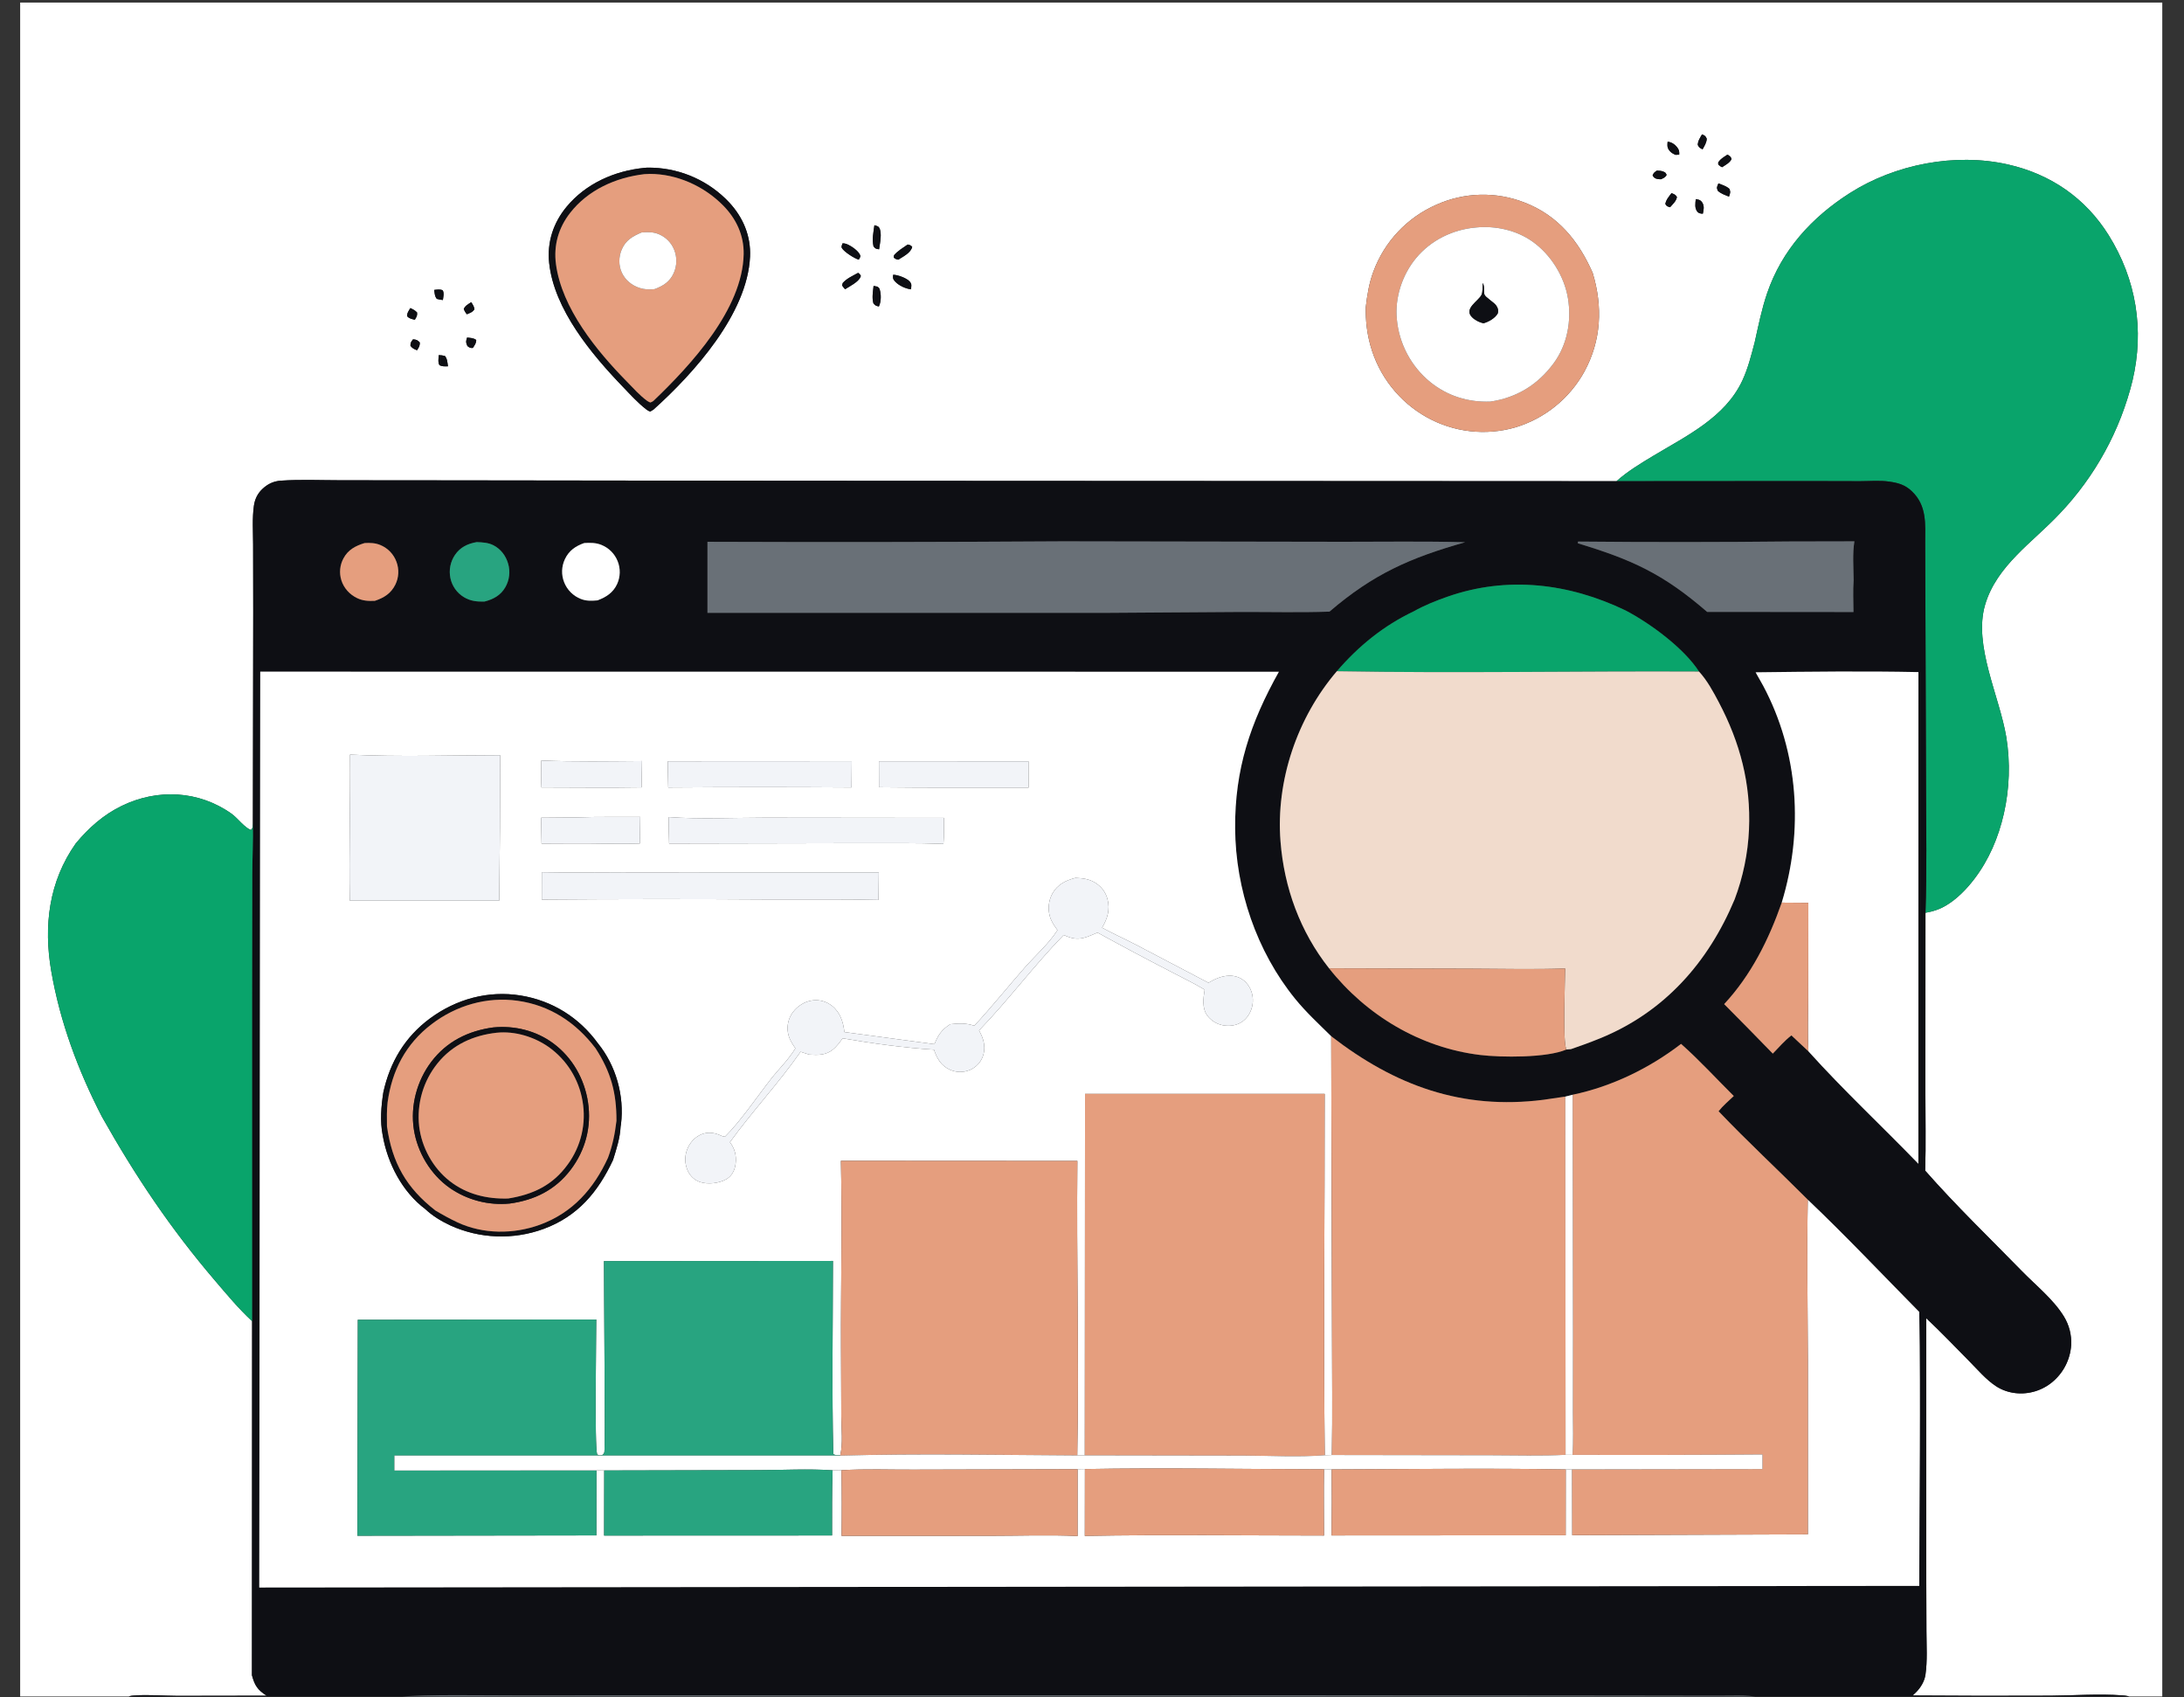 <svg width="650" height="505" viewBox="0 0 650 505" fill="none" xmlns="http://www.w3.org/2000/svg">
<rect x="0" y="0" width="650" height="505" fill="#333333" stroke="none"/>
<g clip-path="url(#clip0_302_6556)">
<g clip-path="url(#clip1_302_6556)">
<path d="M5.533 -38.23H643.533V599.001H5.533V-38.23ZM474.021 81.215C469.85 71.704 463.683 64.107 453.756 60.276C453.232 60.07 452.704 59.878 452.171 59.699C451.638 59.519 451.1 59.353 450.559 59.201C450.018 59.048 449.473 58.909 448.924 58.784C448.376 58.658 447.824 58.547 447.27 58.449C446.716 58.351 446.16 58.267 445.602 58.197C445.044 58.127 444.484 58.071 443.923 58.028C443.362 57.986 442.8 57.958 442.238 57.944C441.676 57.929 441.113 57.929 440.551 57.943C439.988 57.957 439.426 57.984 438.865 58.026C438.304 58.068 437.745 58.124 437.186 58.194C436.628 58.264 436.072 58.347 435.518 58.445C434.964 58.542 434.412 58.653 433.864 58.778C433.315 58.903 432.77 59.042 432.229 59.194C431.687 59.346 431.15 59.512 430.616 59.69C430.083 59.869 429.554 60.061 429.031 60.267C428.507 60.472 427.988 60.69 427.475 60.921C426.942 61.155 426.414 61.402 425.892 61.662C425.371 61.922 424.857 62.195 424.349 62.481C423.841 62.767 423.341 63.065 422.848 63.376C422.355 63.687 421.871 64.01 421.394 64.345C420.918 64.68 420.45 65.028 419.991 65.386C419.532 65.745 419.082 66.115 418.641 66.496C418.201 66.877 417.77 67.269 417.349 67.672C416.928 68.075 416.518 68.488 416.118 68.911C415.718 69.334 415.329 69.767 414.95 70.21C414.572 70.653 414.205 71.105 413.849 71.566C413.494 72.028 413.15 72.498 412.818 72.976C412.486 73.454 412.166 73.941 411.858 74.435C411.551 74.93 411.256 75.432 410.973 75.941C410.691 76.45 410.422 76.966 410.165 77.489C409.909 78.012 409.665 78.541 409.436 79.076C409.206 79.61 408.989 80.151 408.787 80.697C407.445 84.233 406.896 87.807 406.461 91.546C406.437 95.4 406.811 99.076 407.862 102.798C408.017 103.359 408.186 103.916 408.369 104.469C408.552 105.022 408.748 105.569 408.958 106.113C409.168 106.656 409.392 107.193 409.628 107.725C409.865 108.257 410.115 108.782 410.378 109.302C410.641 109.822 410.916 110.334 411.205 110.84C411.493 111.346 411.794 111.844 412.107 112.335C412.42 112.826 412.745 113.309 413.082 113.784C413.419 114.259 413.768 114.725 414.128 115.182C414.489 115.64 414.86 116.089 415.243 116.528C415.625 116.967 416.018 117.396 416.422 117.816C416.826 118.235 417.24 118.645 417.664 119.044C418.088 119.443 418.522 119.832 418.965 120.209C419.409 120.587 419.862 120.953 420.324 121.308C420.785 121.664 421.255 122.007 421.734 122.339C422.213 122.671 422.7 122.991 423.195 123.298C423.689 123.606 424.191 123.902 424.7 124.185C425.194 124.458 425.694 124.72 426.201 124.969C426.707 125.219 427.219 125.455 427.737 125.679C428.256 125.903 428.779 126.115 429.307 126.314C429.836 126.512 430.369 126.697 430.907 126.869C431.444 127.041 431.986 127.201 432.531 127.347C433.076 127.492 433.625 127.624 434.177 127.743C434.729 127.862 435.284 127.967 435.841 128.058C436.398 128.15 436.957 128.228 437.518 128.292C438.079 128.356 438.641 128.406 439.204 128.442C439.768 128.479 440.332 128.502 440.897 128.511C441.461 128.52 442.025 128.514 442.589 128.495C443.154 128.477 443.717 128.444 444.28 128.397C444.843 128.35 445.404 128.29 445.964 128.216C446.523 128.142 447.081 128.054 447.636 127.953C448.191 127.851 448.744 127.736 449.294 127.608C449.844 127.479 450.39 127.337 450.933 127.182C451.474 127.02 452.012 126.845 452.544 126.657C453.077 126.469 453.605 126.269 454.129 126.055C454.652 125.842 455.169 125.616 455.682 125.378C456.194 125.139 456.7 124.888 457.2 124.625C457.701 124.362 458.194 124.087 458.681 123.801C459.168 123.514 459.647 123.215 460.119 122.905C460.592 122.595 461.056 122.273 461.513 121.941C461.969 121.608 462.418 121.265 462.858 120.911C463.298 120.556 463.729 120.192 464.151 119.816C464.574 119.441 464.986 119.056 465.39 118.661C465.794 118.266 466.187 117.861 466.571 117.446C466.955 117.032 467.329 116.609 467.693 116.177C468.056 115.745 468.408 115.304 468.75 114.854C469.092 114.405 469.423 113.947 469.743 113.482C470.063 113.016 470.371 112.543 470.668 112.063C470.965 111.583 471.25 111.095 471.523 110.601C476.605 101.282 477.037 91.244 474.021 81.215ZM573.059 271.589C575.32 271.187 577.214 270.592 579.198 269.408C582.445 267.47 585.287 264.55 587.567 261.567C591.972 255.803 594.772 249.16 596.382 242.116C596.595 241.184 596.784 240.248 596.951 239.307C597.118 238.366 597.263 237.422 597.385 236.474C597.507 235.526 597.606 234.576 597.683 233.623C597.759 232.67 597.813 231.717 597.844 230.762C597.875 229.806 597.883 228.851 597.868 227.895C597.853 226.94 597.816 225.985 597.755 225.032C597.695 224.078 597.612 223.126 597.506 222.176C597.399 221.227 597.271 220.28 597.119 219.336C595.094 207.152 587.282 192.062 590.788 180.01C594.205 168.268 605.078 161.292 613.041 152.782C613.695 152.093 614.339 151.394 614.971 150.684C615.603 149.974 616.223 149.255 616.832 148.525C617.441 147.795 618.038 147.056 618.623 146.307C619.207 145.558 619.779 144.8 620.34 144.032C620.9 143.265 621.447 142.488 621.982 141.703C622.517 140.918 623.039 140.124 623.548 139.321C624.057 138.519 624.553 137.709 625.036 136.891C625.519 136.073 625.988 135.247 626.444 134.413C626.9 133.58 627.342 132.739 627.771 131.891C628.199 131.043 628.615 130.189 629.016 129.327C629.415 128.466 629.801 127.599 630.175 126.725C630.549 125.851 630.908 124.972 631.253 124.086C631.598 123.201 631.926 122.31 632.237 121.414C632.553 120.518 632.854 119.617 633.141 118.711C633.427 117.805 633.699 116.895 633.957 115.98C634.21 115.066 634.451 114.147 634.68 113.225C638.231 98.136 635.807 83.138 627.574 69.964C620.661 58.904 610.259 51.776 597.542 48.92C581.887 45.404 564.016 48.864 550.542 57.45C539.242 64.649 530.327 74.393 525.938 87.224C524.314 91.972 523.331 96.91 522.24 101.799C521.222 105.654 520.247 109.598 518.558 113.225C513.429 124.236 501.905 129.7 492.013 135.646C488.274 137.893 484.353 140.26 481.1 143.172L233.853 143.051L134.543 142.925L101.357 142.896C95.48 142.893 89.468 142.615 83.611 143.013C81.385 143.165 79.634 144.01 78.025 145.556C76.624 146.902 75.845 148.562 75.57 150.477C75.035 154.202 75.324 158.24 75.329 162.009L75.362 181.964L75.264 244.747C75.264 244.78 75.266 244.814 75.267 244.848C75.183 245.675 75.329 246.378 74.681 246.939C72.821 246.306 70.68 243.366 68.955 242.14C59.214 235.214 46.925 234.574 36.21 239.783C30.77 242.427 26.38 246.335 22.547 250.956C14.525 262.3 12.922 275.522 15.259 288.998C17.891 304.18 23.261 318.542 30.302 332.213C40.23 349.85 50.765 365.571 63.958 380.996C67.502 385.139 71.022 389.406 75.034 393.106L74.983 498.456C75.825 501.521 76.644 502.787 79.354 504.532L52.757 504.576C48.558 504.559 44.096 504.159 39.923 504.478C38.985 504.55 38.317 504.597 37.552 505.2L37.313 505.817C37.663 506.356 37.664 506.439 38.333 506.554C41.253 507.059 44.879 506.657 47.861 506.624L64.309 506.593L99.003 506.633C104.42 506.631 109.994 506.89 115.391 506.59C125.946 506.951 136.592 506.705 147.154 506.693L204.081 506.643L384.544 506.689L487.548 506.737L519.878 506.801C525.182 506.805 530.889 507.201 536.155 506.631C540.716 506.943 545.439 506.697 550.017 506.689L576.214 506.655L614.314 506.641C620.256 506.64 626.265 506.844 632.2 506.657C633.141 506.627 634.075 506.589 634.823 505.958L634.829 505.371C633.876 504.615 632.792 504.526 631.614 504.438C624.679 503.919 617.301 504.476 610.32 504.526C596.63 504.593 582.939 504.574 569.249 504.469C569.609 504.141 569.961 503.804 570.304 503.457C571.677 502.049 572.774 500.231 573.057 498.263C573.654 494.105 573.363 489.663 573.349 485.468L573.277 463.778L573.299 392.225C577.71 396.363 581.891 400.76 586.143 405.06C588.622 407.566 591.138 410.548 594.105 412.477C595.799 413.579 597.823 414.273 599.83 414.497C600.075 414.525 600.32 414.546 600.566 414.561C600.812 414.576 601.058 414.584 601.305 414.587C601.551 414.589 601.798 414.586 602.044 414.576C602.29 414.566 602.536 414.55 602.782 414.527C603.027 414.505 603.272 414.476 603.516 414.441C603.76 414.407 604.003 414.366 604.245 414.319C604.487 414.272 604.727 414.219 604.967 414.159C605.206 414.1 605.443 414.035 605.679 413.964C605.915 413.893 606.149 413.815 606.382 413.732C606.614 413.65 606.844 413.561 607.071 413.466C607.298 413.372 607.523 413.271 607.746 413.166C607.969 413.059 608.188 412.948 608.405 412.831C608.622 412.714 608.836 412.591 609.046 412.463C609.257 412.335 609.464 412.202 609.668 412.064C609.872 411.926 610.072 411.782 610.269 411.633C610.465 411.485 610.658 411.332 610.847 411.174C611.05 411.004 611.248 410.83 611.442 410.651C611.636 410.472 611.825 410.288 612.01 410.1C612.194 409.911 612.374 409.717 612.548 409.52C612.723 409.322 612.892 409.119 613.057 408.913C613.221 408.706 613.38 408.496 613.534 408.281C613.688 408.067 613.836 407.848 613.979 407.626C614.121 407.405 614.258 407.179 614.39 406.95C614.521 406.721 614.646 406.489 614.765 406.254C614.885 406.018 614.998 405.78 615.105 405.539C615.213 405.298 615.314 405.054 615.409 404.808C615.504 404.562 615.593 404.314 615.675 404.063C615.757 403.812 615.833 403.56 615.903 403.305C615.972 403.051 616.035 402.794 616.092 402.537C616.148 402.279 616.198 402.02 616.242 401.76C616.285 401.5 616.322 401.238 616.352 400.977C616.382 400.714 616.405 400.452 616.422 400.188C616.441 399.819 616.446 399.451 616.437 399.082C616.428 398.713 616.406 398.344 616.37 397.977C616.333 397.61 616.283 397.244 616.219 396.88C616.156 396.517 616.078 396.156 615.988 395.798C615.897 395.44 615.793 395.086 615.676 394.736C615.558 394.386 615.428 394.041 615.285 393.701C615.142 393.36 614.986 393.026 614.818 392.697C614.649 392.368 614.469 392.047 614.277 391.731C611.145 386.612 605.987 382.531 601.805 378.249C592.177 368.388 582.057 358.648 572.97 348.305C573.221 340.488 573.022 332.603 573.035 324.776L573.059 271.589ZM506.559 39.972C505.971 40.996 505.316 41.916 505.287 43.132C505.724 43.958 505.874 43.989 506.711 44.438C507.289 43.396 507.907 42.481 507.964 41.264C507.624 40.491 507.381 40.31 506.559 39.972ZM496.318 42.158C496.225 43.155 496.128 43.831 496.777 44.713C497.299 45.422 497.898 45.735 498.671 46.075L499.768 46.022C499.827 44.989 499.727 44.535 499.054 43.703C498.346 42.829 497.428 42.293 496.318 42.158ZM514.134 46.004C513.11 46.696 511.964 47.294 511.35 48.396C511.45 49.156 511.269 48.893 511.811 49.304C512.294 49.672 512.083 49.553 512.533 49.749C513.538 49.081 514.805 48.458 515.339 47.337C515.117 46.562 514.895 46.508 514.212 46.042C514.188 46.026 514.16 46.017 514.134 46.004ZM191.723 49.952C182.905 50.832 174.37 54.598 168.631 61.516C164.666 66.297 162.78 72.069 163.443 78.257C164.921 92.072 176.053 105.399 185.359 115.066C187.562 117.354 189.791 119.835 192.309 121.783C192.723 122.103 193.013 122.295 193.505 122.457L194.448 121.904C206.557 111.024 222.441 93.348 223.225 76.364C223.509 70.226 221.159 64.668 217 60.206C216.636 59.82 216.263 59.442 215.881 59.073C215.5 58.705 215.109 58.346 214.709 57.996C214.31 57.646 213.902 57.306 213.486 56.977C213.069 56.647 212.646 56.327 212.214 56.018C211.782 55.709 211.343 55.41 210.897 55.122C210.451 54.834 209.998 54.557 209.538 54.291C209.078 54.025 208.612 53.77 208.141 53.527C207.668 53.284 207.191 53.052 206.708 52.831C206.224 52.612 205.736 52.403 205.242 52.207C204.749 52.011 204.251 51.826 203.748 51.654C203.245 51.481 202.739 51.321 202.229 51.174C201.719 51.026 201.205 50.891 200.688 50.768C200.172 50.645 199.652 50.535 199.13 50.438C198.608 50.34 198.083 50.255 197.557 50.184C197.031 50.111 196.503 50.052 195.974 50.006C195.445 49.959 194.915 49.925 194.384 49.905C193.495 49.876 192.608 49.845 191.723 49.952ZM493.085 50.769C492.383 51.307 492.132 51.398 491.842 52.218C492.231 52.818 492.462 53.056 493.216 53.243C493.513 53.318 494.026 53.324 494.344 53.336C495.161 52.934 495.535 52.859 496.019 52.069C495.753 51.401 495.702 51.358 495.06 51.064C494.459 50.788 493.737 50.799 493.085 50.769ZM511.432 54.57C511.039 55.585 510.809 55.708 511.239 56.748C512.174 57.642 513.403 58.02 514.584 58.501C514.918 57.458 515.111 57.267 514.726 56.207C513.774 55.361 512.607 55.016 511.432 54.57ZM497.474 57.466C496.72 58.483 495.841 59.426 495.635 60.705C496.093 61.447 496.199 61.387 497.045 61.661C497.831 60.764 498.907 59.827 499.086 58.609C498.594 57.831 498.303 57.815 497.474 57.466ZM504.695 59.239C504.569 60.498 504.308 61.879 505.14 62.955C505.559 63.498 506.157 63.552 506.802 63.586C507.051 62.456 507.291 61.32 506.627 60.269C506.144 59.503 505.535 59.355 504.695 59.239ZM260.244 66.998C259.951 69.103 259.491 71.202 259.977 73.304C260.605 74.065 260.647 74.004 261.632 74.177C261.867 72.454 262.609 69.246 261.639 67.719C261.33 67.233 260.761 67.185 260.244 66.998ZM250.766 72.398C250.625 72.859 250.311 73.338 250.56 73.791C251.168 74.896 254.344 76.949 255.596 77.258C255.803 76.832 256.187 76.415 256.001 75.939C255.478 74.604 253.268 73.106 251.925 72.592C251.508 72.432 251.206 72.418 250.766 72.398ZM270.144 72.751C268.755 73.726 267.169 74.65 266.07 75.953L266.016 76.66C266.493 77.025 266.754 77.18 267.351 77.267C268.817 76.311 271.09 75.235 271.49 73.448C271.045 72.958 270.786 72.884 270.144 72.751ZM255.383 81.187C253.829 82.055 251.989 82.843 250.816 84.202L250.621 84.916C250.906 85.346 251.142 85.693 251.51 86.06C252.837 85.212 255.592 83.856 256.133 82.323C256.245 82.007 256.199 82.041 256.007 81.758C255.72 81.333 255.847 81.483 255.383 81.187ZM265.82 81.752C265.725 82.743 265.704 83.004 266.39 83.753C267.524 84.989 269.49 85.875 271.135 86.085C271.22 85.016 271.466 84.566 270.692 83.709C269.804 82.726 267.113 81.746 265.82 81.752ZM259.994 85.066C259.825 86.774 259.462 88.589 259.946 90.258C260.562 90.971 260.647 90.965 261.572 91.191C262.276 89.744 262.285 87.551 261.79 86.028C261.671 85.659 261.452 85.549 261.17 85.296L259.994 85.066ZM129.237 86.259C129.384 87.334 129.33 88.063 130.004 88.929C130.614 89.085 131.181 89.217 131.809 89.271C131.93 88.33 132.262 87.219 131.743 86.369C130.913 85.994 130.113 86.168 129.237 86.259ZM140.244 89.908C139.337 90.531 138.475 90.906 138.025 91.936C138.274 92.581 138.512 92.988 138.964 93.51C139.944 93.061 140.604 92.932 141.204 92.02C141.103 91.171 140.693 90.609 140.244 89.908ZM122.133 91.657C121.674 92.435 121.084 93.161 121.188 94.102C121.811 94.817 122.589 94.918 123.468 95.14C123.958 94.258 124.225 94.01 124.136 92.983C123.52 92.333 122.925 92.034 122.133 91.657ZM139.007 100.435C138.655 101.671 138.584 101.705 139.106 102.964C139.663 103.373 139.891 103.574 140.623 103.539C140.676 103.536 140.723 103.499 140.772 103.479C141.293 102.62 141.73 102.172 141.729 101.155C140.934 100.535 139.974 100.545 139.007 100.435ZM122.925 100.961C122.376 101.721 122.172 101.863 122.143 102.824C122.609 103.588 123.307 103.906 124.123 104.21C124.688 103.287 124.933 103.03 124.953 101.924C124.303 101.179 123.935 101.05 122.925 100.961ZM130.587 105.655C130.525 106.616 130.283 107.817 130.805 108.667C131.658 109.076 132.41 109.009 133.328 108.987C133.147 107.869 133.153 106.836 132.443 105.93C131.797 105.747 131.259 105.673 130.587 105.655Z" fill="white"/>
<path d="M506.711 44.438C505.874 43.989 505.724 43.958 505.287 43.132C505.316 41.916 505.971 40.996 506.559 39.972C507.381 40.31 507.624 40.491 507.964 41.264C507.907 42.481 507.289 43.396 506.711 44.438Z" fill="#0E0F14"/>
<path d="M499.768 46.022L498.671 46.076C497.898 45.735 497.299 45.423 496.777 44.713C496.128 43.832 496.225 43.155 496.318 42.158C497.428 42.293 498.346 42.829 499.054 43.703C499.726 44.535 499.827 44.989 499.768 46.022Z" fill="#0E0F14"/>
<path d="M512.532 49.748C512.083 49.552 512.294 49.671 511.81 49.304C511.269 48.892 511.449 49.156 511.35 48.396C511.964 47.293 513.11 46.695 514.133 46.003C514.16 46.016 514.188 46.025 514.211 46.041C514.895 46.507 515.117 46.562 515.338 47.337C514.804 48.457 513.538 49.081 512.532 49.748Z" fill="#0E0F14"/>
<path d="M522.239 101.798C523.331 96.909 524.314 91.971 525.938 87.223C530.327 74.392 539.242 64.648 550.541 57.449C564.016 48.863 581.887 45.403 597.542 48.919C610.259 51.775 620.661 58.903 627.574 69.963C635.807 83.137 638.231 98.135 634.679 113.224C634.451 114.146 634.21 115.065 633.957 115.979C633.699 116.894 633.427 117.804 633.141 118.71C632.854 119.616 632.553 120.517 632.237 121.413C631.926 122.309 631.597 123.2 631.253 124.085C630.908 124.971 630.549 125.85 630.175 126.724C629.801 127.598 629.415 128.465 629.016 129.326C628.614 130.188 628.199 131.042 627.77 131.89C627.342 132.738 626.899 133.579 626.443 134.412C625.988 135.246 625.518 136.072 625.035 136.89C624.553 137.708 624.057 138.519 623.547 139.32C623.039 140.123 622.517 140.917 621.982 141.702C621.447 142.487 620.899 143.264 620.339 144.031C619.779 144.799 619.207 145.557 618.622 146.306C618.037 147.055 617.441 147.794 616.832 148.524C616.223 149.254 615.603 149.974 614.971 150.683C614.338 151.393 613.695 152.092 613.04 152.781C605.078 161.291 594.204 168.267 590.788 180.009C587.282 192.061 595.094 207.151 597.119 219.335C597.27 220.279 597.399 221.226 597.505 222.176C597.611 223.125 597.695 224.077 597.755 225.031C597.815 225.984 597.853 226.939 597.868 227.894C597.882 228.85 597.874 229.805 597.844 230.761C597.813 231.716 597.759 232.67 597.682 233.622C597.606 234.575 597.507 235.525 597.384 236.473C597.263 237.421 597.118 238.365 596.951 239.306C596.784 240.247 596.594 241.183 596.382 242.115C594.771 249.16 591.972 255.802 587.566 261.566C585.287 264.549 582.444 267.469 579.198 269.407C577.213 270.591 575.319 271.186 573.059 271.588C573.489 259.281 573.258 246.894 573.228 234.577L572.976 161.564C572.994 155.915 573.512 150.489 569.041 146.2C567.002 144.243 564.952 143.677 562.242 143.29C559.435 142.89 556.425 143.169 553.589 143.169L537.636 143.131L481.1 143.171C484.353 140.259 488.273 137.892 492.012 135.645C501.904 129.699 513.429 124.235 518.558 113.224C520.247 109.597 521.222 105.653 522.239 101.798Z" fill="#09A46B"/>
<path d="M194.448 121.904L193.505 122.458C193.013 122.295 192.723 122.104 192.309 121.784C189.791 119.836 187.562 117.355 185.359 115.066C176.053 105.4 164.921 92.073 163.443 78.257C162.78 72.069 164.666 66.297 168.631 61.517C174.37 54.599 182.905 50.833 191.723 49.953C192.608 49.846 193.495 49.877 194.384 49.905C194.915 49.926 195.445 49.96 195.974 50.006C196.503 50.053 197.031 50.112 197.557 50.184C198.083 50.256 198.608 50.34 199.13 50.438C199.652 50.535 200.172 50.646 200.688 50.769C201.205 50.891 201.719 51.026 202.229 51.174C202.739 51.322 203.246 51.482 203.748 51.654C204.251 51.827 204.749 52.011 205.242 52.207C205.736 52.404 206.224 52.612 206.708 52.832C207.191 53.052 207.668 53.284 208.141 53.528C208.612 53.771 209.078 54.025 209.538 54.291C209.998 54.558 210.451 54.835 210.897 55.123C211.343 55.411 211.782 55.709 212.214 56.018C212.646 56.328 213.07 56.647 213.486 56.977C213.902 57.307 214.309 57.647 214.709 57.996C215.109 58.346 215.5 58.705 215.881 59.074C216.264 59.443 216.637 59.82 217 60.207C221.159 64.668 223.509 70.226 223.225 76.365C222.441 93.349 206.557 111.024 194.448 121.904ZM191.771 51.817C183.287 52.816 175.033 56.486 169.684 63.347C166.213 67.799 164.722 72.99 165.468 78.594C167.215 91.734 177.558 104.381 186.599 113.567C188.477 115.474 190.416 117.687 192.59 119.258C192.902 119.483 193.206 119.613 193.557 119.763C193.867 119.628 194.176 119.527 194.441 119.315C205.634 108.608 221.003 92.007 221.327 75.64C221.438 70.021 219.121 65.084 215.205 61.125C209.525 55.38 201.498 51.741 193.383 51.746C192.839 51.746 192.313 51.776 191.771 51.817Z" fill="#0E0F14"/>
<path d="M494.344 53.335C494.026 53.323 493.514 53.317 493.216 53.242C492.462 53.054 492.232 52.817 491.843 52.217C492.132 51.397 492.384 51.306 493.086 50.768C493.737 50.798 494.46 50.788 495.061 51.063C495.702 51.358 495.753 51.401 496.02 52.068C495.536 52.858 495.162 52.933 494.344 53.335Z" fill="#0E0F14"/>
<path d="M194.44 119.314C194.175 119.526 193.866 119.627 193.556 119.762C193.205 119.612 192.901 119.482 192.589 119.257C190.415 117.686 188.476 115.473 186.599 113.566C177.558 104.38 167.214 91.733 165.467 78.594C164.722 72.989 166.213 67.798 169.684 63.346C175.032 56.485 183.287 52.815 191.771 51.816C192.313 51.775 192.838 51.745 193.382 51.745C201.498 51.74 209.524 55.379 215.205 61.124C219.12 65.083 221.437 70.02 221.326 75.639C221.003 92.007 205.633 108.607 194.44 119.314ZM190.936 69.173C188.282 70.29 186.21 71.473 185.024 74.275C184.108 76.435 184.075 78.985 185.067 81.127C186.101 83.362 188.07 84.944 190.396 85.686C191.862 86.154 193.29 86.187 194.805 86.028C197.369 85.08 199.351 83.832 200.513 81.252C200.632 80.984 200.738 80.71 200.832 80.43C200.924 80.151 201.003 79.868 201.068 79.582C201.132 79.295 201.182 79.006 201.218 78.714C201.255 78.422 201.276 78.129 201.283 77.835C201.29 77.541 201.283 77.248 201.261 76.954C201.239 76.662 201.202 76.37 201.151 76.08C201.1 75.79 201.035 75.504 200.956 75.221C200.877 74.938 200.784 74.659 200.677 74.385C200.576 74.127 200.463 73.874 200.338 73.627C200.212 73.38 200.075 73.139 199.925 72.906C199.775 72.672 199.615 72.446 199.443 72.229C199.271 72.011 199.088 71.802 198.896 71.603C198.703 71.403 198.501 71.214 198.289 71.034C198.077 70.855 197.857 70.686 197.629 70.528C197.401 70.371 197.165 70.225 196.922 70.091C196.679 69.957 196.43 69.835 196.175 69.725C194.427 68.967 192.797 69.018 190.936 69.173Z" fill="#E59E7E"/>
<path d="M514.584 58.5C513.403 58.019 512.174 57.641 511.238 56.747C510.808 55.708 511.038 55.584 511.432 54.569C512.607 55.015 513.773 55.36 514.726 56.207C515.111 57.266 514.917 57.457 514.584 58.5Z" fill="#0E0F14"/>
<path d="M497.045 61.66C496.199 61.387 496.093 61.446 495.635 60.705C495.84 59.425 496.72 58.482 497.474 57.465C498.303 57.815 498.594 57.83 499.086 58.608C498.907 59.826 497.831 60.763 497.045 61.66Z" fill="#0E0F14"/>
<path d="M406.461 91.546C406.896 87.806 407.445 84.232 408.787 80.696C408.99 80.15 409.206 79.609 409.436 79.075C409.666 78.54 409.909 78.011 410.166 77.488C410.422 76.965 410.691 76.449 410.974 75.94C411.256 75.431 411.551 74.929 411.858 74.434C412.166 73.94 412.486 73.453 412.818 72.975C413.15 72.497 413.494 72.027 413.85 71.565C414.205 71.104 414.572 70.652 414.951 70.209C415.329 69.766 415.718 69.333 416.118 68.91C416.518 68.487 416.929 68.074 417.349 67.671C417.77 67.268 418.201 66.876 418.642 66.495C419.082 66.114 419.532 65.744 419.991 65.385C420.45 65.026 420.918 64.68 421.394 64.344C421.871 64.009 422.356 63.686 422.848 63.375C423.341 63.064 423.841 62.766 424.349 62.48C424.857 62.194 425.371 61.921 425.893 61.661C426.414 61.401 426.942 61.154 427.476 60.92C427.989 60.689 428.507 60.471 429.031 60.266C429.554 60.06 430.083 59.868 430.617 59.69C431.15 59.511 431.687 59.345 432.229 59.193C432.77 59.041 433.315 58.902 433.864 58.777C434.413 58.652 434.964 58.541 435.518 58.444C436.072 58.346 436.628 58.263 437.187 58.193C437.745 58.123 438.305 58.067 438.866 58.025C439.426 57.983 439.988 57.956 440.551 57.942C441.113 57.928 441.676 57.928 442.238 57.943C442.801 57.957 443.362 57.985 443.924 58.027C444.484 58.07 445.044 58.126 445.602 58.196C446.16 58.266 446.716 58.35 447.271 58.448C447.825 58.546 448.376 58.657 448.924 58.783C449.473 58.908 450.018 59.047 450.559 59.2C451.101 59.352 451.638 59.518 452.171 59.698C452.704 59.877 453.233 60.069 453.757 60.275C463.684 64.106 469.85 71.704 474.021 81.214C477.037 91.243 476.605 101.281 471.523 110.6C471.25 111.094 470.965 111.582 470.668 112.062C470.372 112.542 470.063 113.015 469.743 113.481C469.423 113.946 469.093 114.404 468.751 114.853C468.408 115.303 468.056 115.744 467.693 116.176C467.329 116.608 466.956 117.031 466.571 117.445C466.188 117.86 465.794 118.265 465.39 118.66C464.987 119.055 464.574 119.44 464.151 119.815C463.729 120.191 463.298 120.555 462.858 120.91C462.418 121.264 461.97 121.607 461.513 121.94C461.056 122.272 460.592 122.594 460.12 122.904C459.647 123.214 459.168 123.513 458.681 123.8C458.194 124.086 457.701 124.361 457.201 124.624C456.701 124.887 456.194 125.138 455.682 125.377C455.17 125.615 454.652 125.841 454.129 126.054C453.606 126.268 453.078 126.468 452.545 126.656C452.012 126.844 451.474 127.019 450.933 127.181C450.39 127.336 449.844 127.478 449.294 127.607C448.744 127.736 448.192 127.85 447.636 127.952C447.081 128.053 446.524 128.141 445.964 128.216C445.404 128.289 444.843 128.35 444.28 128.396C443.718 128.443 443.154 128.476 442.59 128.494C442.026 128.513 441.461 128.519 440.897 128.51C440.332 128.501 439.768 128.478 439.205 128.441C438.641 128.405 438.079 128.355 437.518 128.291C436.957 128.227 436.398 128.149 435.841 128.057C435.284 127.966 434.729 127.861 434.177 127.742C433.625 127.623 433.077 127.491 432.531 127.346C431.986 127.2 431.444 127.04 430.907 126.868C430.369 126.696 429.836 126.511 429.308 126.313C428.779 126.114 428.256 125.902 427.737 125.678C427.219 125.454 426.707 125.218 426.201 124.968C425.694 124.719 425.194 124.458 424.701 124.184C424.191 123.901 423.69 123.605 423.195 123.298C422.7 122.99 422.213 122.67 421.734 122.338C421.255 122.006 420.785 121.663 420.324 121.307C419.862 120.952 419.409 120.586 418.966 120.208C418.522 119.831 418.089 119.442 417.664 119.043C417.24 118.644 416.826 118.235 416.422 117.815C416.018 117.395 415.625 116.966 415.243 116.527C414.86 116.088 414.489 115.639 414.128 115.182C413.768 114.724 413.419 114.258 413.082 113.783C412.745 113.308 412.42 112.825 412.107 112.335C411.794 111.843 411.493 111.345 411.205 110.839C410.917 110.333 410.641 109.821 410.378 109.301C410.115 108.781 409.865 108.256 409.629 107.724C409.392 107.192 409.168 106.655 408.958 106.112C408.748 105.569 408.552 105.021 408.369 104.468C408.186 103.915 408.017 103.358 407.862 102.797C406.811 99.075 406.437 95.399 406.461 91.546ZM439.291 67.686C432.408 68.271 425.909 71.432 421.46 76.78C417.343 81.727 415.088 88.582 415.728 95.005C415.769 95.455 415.822 95.904 415.886 96.351C415.949 96.798 416.024 97.243 416.11 97.687C416.196 98.13 416.293 98.571 416.4 99.01C416.508 99.448 416.627 99.884 416.756 100.317C416.886 100.75 417.026 101.179 417.176 101.605C417.327 102.031 417.488 102.453 417.66 102.871C417.831 103.288 418.013 103.702 418.205 104.111C418.397 104.52 418.599 104.923 418.812 105.323C419.024 105.722 419.245 106.115 419.476 106.503C419.708 106.891 419.949 107.273 420.2 107.649C420.45 108.025 420.71 108.395 420.979 108.758C421.248 109.121 421.525 109.477 421.812 109.827C422.098 110.176 422.393 110.518 422.697 110.853C423 111.188 423.312 111.515 423.632 111.835C423.951 112.154 424.278 112.466 424.613 112.769C424.949 113.072 425.291 113.367 425.641 113.653C430.784 117.824 436.974 119.741 443.563 119.489C451.402 118.337 457.722 114.462 462.433 108.036C466.472 102.528 467.75 95.481 466.661 88.796C465.586 82.194 461.529 75.705 456.058 71.844C451.271 68.465 445.095 67.117 439.291 67.686Z" fill="#E59E7E"/>
<path d="M506.801 63.586C506.156 63.552 505.559 63.498 505.14 62.955C504.308 61.879 504.569 60.498 504.695 59.239C505.535 59.355 506.143 59.503 506.626 60.269C507.29 61.32 507.051 62.456 506.801 63.586Z" fill="#0E0F14"/>
<path d="M261.632 74.178C260.647 74.005 260.606 74.066 259.977 73.305C259.491 71.203 259.951 69.104 260.244 66.999C260.761 67.186 261.33 67.234 261.639 67.72C262.609 69.247 261.867 72.455 261.632 74.178Z" fill="#0E0F14"/>
<path d="M443.563 119.489C436.973 119.74 430.783 117.824 425.64 113.653C425.29 113.367 424.948 113.072 424.613 112.769C424.277 112.465 423.95 112.154 423.631 111.835C423.311 111.515 422.999 111.188 422.696 110.853C422.392 110.518 422.097 110.176 421.811 109.826C421.525 109.477 421.247 109.121 420.978 108.757C420.709 108.394 420.449 108.025 420.199 107.648C419.948 107.273 419.708 106.891 419.476 106.503C419.244 106.115 419.023 105.721 418.811 105.322C418.598 104.923 418.396 104.519 418.205 104.111C418.012 103.702 417.83 103.288 417.659 102.87C417.487 102.453 417.326 102.031 417.176 101.605C417.025 101.179 416.885 100.75 416.756 100.317C416.626 99.884 416.508 99.448 416.4 99.01C416.292 98.571 416.195 98.13 416.109 97.687C416.023 97.243 415.948 96.798 415.885 96.351C415.821 95.903 415.768 95.455 415.727 95.005C415.087 88.581 417.342 81.727 421.459 76.779C425.908 71.432 432.407 68.271 439.29 67.686C445.094 67.117 451.27 68.465 456.057 71.844C461.528 75.705 465.585 82.194 466.66 88.795C467.749 95.481 466.471 102.528 462.432 108.036C457.721 114.461 451.401 118.336 443.563 119.489ZM441.275 84.204C441.23 85.16 441.333 86.838 440.938 87.7C440.087 89.556 435.562 91.79 438.079 94.353C438.971 95.26 440.277 95.922 441.511 96.188C443.078 95.743 444.928 94.698 445.772 93.255C445.979 92.309 445.869 91.747 445.319 90.93C444.649 89.935 442.049 88.46 441.79 87.614C441.445 86.488 441.953 85.274 441.275 84.204Z" fill="white"/>
<path d="M194.806 86.028C193.29 86.187 191.862 86.154 190.396 85.687C188.07 84.945 186.101 83.362 185.067 81.128C184.075 78.985 184.108 76.436 185.024 74.275C186.211 71.474 188.282 70.291 190.936 69.174C192.798 69.018 194.427 68.968 196.175 69.726C196.43 69.835 196.679 69.957 196.922 70.092C197.165 70.226 197.401 70.371 197.629 70.529C197.858 70.687 198.078 70.855 198.289 71.035C198.501 71.214 198.703 71.404 198.896 71.603C199.089 71.803 199.271 72.011 199.443 72.229C199.615 72.447 199.776 72.673 199.925 72.906C200.075 73.14 200.212 73.38 200.338 73.627C200.464 73.875 200.577 74.128 200.677 74.386C200.784 74.66 200.877 74.938 200.956 75.222C201.036 75.505 201.101 75.791 201.151 76.081C201.202 76.371 201.239 76.662 201.261 76.955C201.283 77.248 201.29 77.542 201.283 77.835C201.276 78.13 201.255 78.422 201.219 78.714C201.182 79.006 201.132 79.296 201.068 79.582C201.003 79.869 200.924 80.152 200.832 80.431C200.739 80.71 200.632 80.984 200.513 81.252C199.351 83.832 197.369 85.08 194.806 86.028Z" fill="white"/>
<path d="M255.595 77.258C254.343 76.948 251.167 74.895 250.56 73.79C250.311 73.337 250.625 72.858 250.765 72.397C251.206 72.417 251.508 72.431 251.924 72.591C253.267 73.105 255.478 74.603 256 75.938C256.187 76.414 255.803 76.831 255.595 77.258Z" fill="#0E0F14"/>
<path d="M267.35 77.268C266.753 77.182 266.492 77.027 266.016 76.662L266.069 75.955C267.168 74.652 268.755 73.728 270.144 72.753C270.786 72.885 271.044 72.96 271.489 73.449C271.089 75.237 268.816 76.313 267.35 77.268Z" fill="#0E0F14"/>
<path d="M251.509 86.06C251.142 85.694 250.905 85.346 250.62 84.916L250.815 84.203C251.989 82.843 253.828 82.055 255.383 81.188C255.847 81.483 255.72 81.334 256.007 81.759C256.198 82.041 256.244 82.008 256.133 82.323C255.592 83.856 252.836 85.213 251.509 86.06Z" fill="#0E0F14"/>
<path d="M271.135 86.084C269.49 85.875 267.524 84.989 266.39 83.753C265.704 83.004 265.725 82.743 265.82 81.752C267.113 81.746 269.803 82.726 270.692 83.709C271.466 84.565 271.22 85.016 271.135 86.084Z" fill="#0E0F14"/>
<path d="M441.512 96.188C440.278 95.923 438.971 95.26 438.08 94.353C435.563 91.79 440.088 89.556 440.938 87.7C441.333 86.838 441.231 85.161 441.276 84.204C441.954 85.275 441.445 86.488 441.791 87.614C442.05 88.46 444.649 89.936 445.319 90.93C445.87 91.747 445.979 92.309 445.772 93.255C444.928 94.698 443.079 95.743 441.512 96.188Z" fill="#0E0F14"/>
<path d="M261.571 91.192C260.646 90.966 260.561 90.972 259.946 90.259C259.461 88.59 259.825 86.775 259.993 85.067L261.169 85.297C261.451 85.55 261.67 85.66 261.79 86.029C262.284 87.552 262.275 89.745 261.571 91.192Z" fill="#0E0F14"/>
<path d="M131.808 89.271C131.181 89.218 130.613 89.086 130.004 88.929C129.33 88.064 129.384 87.334 129.236 86.26C130.112 86.168 130.913 85.994 131.743 86.369C132.262 87.219 131.93 88.33 131.808 89.271Z" fill="#0E0F14"/>
<path d="M138.964 93.51C138.512 92.987 138.274 92.58 138.024 91.935C138.474 90.905 139.337 90.53 140.244 89.907C140.692 90.608 141.102 91.171 141.204 92.019C140.603 92.931 139.943 93.06 138.964 93.51Z" fill="#0E0F14"/>
<path d="M123.467 95.14C122.588 94.918 121.81 94.817 121.187 94.102C121.083 93.161 121.673 92.435 122.133 91.657C122.924 92.034 123.519 92.333 124.135 92.983C124.225 94.01 123.957 94.258 123.467 95.14Z" fill="#0E0F14"/>
<path d="M140.772 103.479C140.722 103.499 140.676 103.536 140.623 103.539C139.891 103.574 139.663 103.373 139.106 102.964C138.583 101.706 138.655 101.671 139.007 100.436C139.973 100.546 140.934 100.536 141.729 101.155C141.73 102.172 141.293 102.62 140.772 103.479Z" fill="#0E0F14"/>
<path d="M124.122 104.211C123.306 103.908 122.609 103.59 122.143 102.826C122.171 101.865 122.376 101.723 122.924 100.963C123.934 101.052 124.302 101.181 124.952 101.926C124.933 103.032 124.688 103.289 124.122 104.211Z" fill="#0E0F14"/>
<path d="M133.328 108.988C132.41 109.01 131.658 109.077 130.805 108.668C130.283 107.818 130.524 106.617 130.587 105.656C131.259 105.674 131.797 105.748 132.443 105.931C133.153 106.837 133.147 107.87 133.328 108.988Z" fill="#0E0F14"/>
<path d="M75.266 244.849C75.265 244.814 75.263 244.781 75.263 244.747L75.361 181.964L75.328 162.01C75.323 158.241 75.034 154.202 75.569 150.477C75.844 148.563 76.623 146.902 78.025 145.556C79.633 144.011 81.385 143.165 83.61 143.014C89.467 142.616 95.479 142.894 101.356 142.897L134.542 142.926L233.852 143.052L481.099 143.173L537.636 143.132L553.588 143.171C556.425 143.171 559.434 142.892 562.241 143.292C564.951 143.678 567.002 144.245 569.04 146.202C573.511 150.491 572.994 155.916 572.975 161.566L573.228 234.579C573.258 246.895 573.489 259.282 573.058 271.589L573.034 324.776C573.021 332.604 573.22 340.489 572.969 348.306C582.056 358.649 592.176 368.388 601.805 378.249C605.986 382.531 611.144 386.613 614.276 391.732C614.468 392.047 614.649 392.369 614.817 392.698C614.985 393.026 615.141 393.361 615.284 393.701C615.427 394.042 615.558 394.387 615.675 394.737C615.792 395.087 615.896 395.441 615.987 395.799C616.078 396.157 616.155 396.517 616.219 396.881C616.282 397.245 616.332 397.61 616.369 397.978C616.405 398.345 616.427 398.713 616.436 399.082C616.445 399.451 616.44 399.82 616.421 400.189C616.405 400.452 616.381 400.715 616.351 400.977C616.321 401.239 616.284 401.5 616.241 401.761C616.198 402.021 616.147 402.28 616.091 402.537C616.034 402.795 615.972 403.051 615.902 403.306C615.832 403.56 615.756 403.813 615.674 404.063C615.592 404.314 615.503 404.563 615.408 404.809C615.313 405.055 615.212 405.298 615.105 405.539C614.997 405.781 614.884 406.019 614.765 406.254C614.645 406.49 614.52 406.722 614.389 406.951C614.258 407.18 614.121 407.405 613.978 407.627C613.835 407.849 613.687 408.067 613.533 408.282C613.38 408.496 613.221 408.707 613.056 408.913C612.892 409.12 612.722 409.322 612.548 409.52C612.373 409.717 612.193 409.911 612.009 410.1C611.824 410.288 611.635 410.472 611.441 410.652C611.247 410.831 611.049 411.005 610.846 411.174C610.657 411.332 610.464 411.486 610.268 411.634C610.071 411.783 609.871 411.926 609.667 412.065C609.463 412.203 609.256 412.336 609.046 412.464C608.835 412.592 608.621 412.714 608.404 412.831C608.188 412.948 607.968 413.06 607.745 413.166C607.523 413.272 607.297 413.372 607.07 413.467C606.843 413.561 606.613 413.65 606.381 413.733C606.149 413.816 605.915 413.893 605.679 413.965C605.443 414.036 605.205 414.101 604.966 414.16C604.727 414.219 604.486 414.272 604.244 414.319C604.002 414.367 603.759 414.408 603.515 414.442C603.271 414.477 603.026 414.505 602.781 414.528C602.535 414.55 602.289 414.566 602.043 414.576C601.797 414.586 601.551 414.59 601.304 414.588C601.057 414.585 600.811 414.576 600.565 414.561C600.319 414.547 600.074 414.525 599.829 414.498C597.822 414.273 595.798 413.579 594.104 412.478C591.137 410.548 588.621 407.567 586.142 405.061C581.89 400.761 577.709 396.364 573.298 392.225L573.276 463.779L573.349 485.469C573.362 489.663 573.653 494.105 573.056 498.264C572.774 500.232 571.676 502.05 570.303 503.458C569.961 503.804 569.609 504.142 569.248 504.47C582.938 504.575 596.629 504.594 610.32 504.526C617.3 504.477 624.678 503.92 631.614 504.439C632.791 504.526 633.875 504.615 634.828 505.371L634.822 505.958C634.075 506.59 633.14 506.628 632.199 506.658C626.265 506.845 620.255 506.64 614.313 506.642L576.214 506.656L550.016 506.69C545.439 506.698 540.715 506.944 536.155 506.632C533.859 506.309 531.362 506.471 529.031 506.384C520.773 506.075 512.533 506.126 504.271 506.128C481.102 506.132 457.838 506.559 434.68 506.047L435.114 505.751C436.913 506.198 439.282 504.946 441.206 504.942C468.743 504.89 496.323 505.41 523.858 504.981C519.838 504.254 514.98 504.582 510.856 504.544L482.864 504.503L392.704 504.424L212.201 504.436L153.163 504.447C141.263 504.457 129.224 504.109 117.351 504.895C119.82 505.825 145.113 504.483 149.979 505.11C157.315 506.056 164.478 505.556 171.845 505.682C181.627 505.851 191.387 505.681 201.166 505.695C209.663 505.707 218.18 505.924 226.674 505.839C229.676 505.808 232.687 505.628 235.687 505.66C236.982 505.673 238.246 505.942 239.525 505.962C242.327 506.005 245.807 505.157 248.491 505.791C249.219 505.963 249.781 505.882 250.487 506.155L166.465 506.126L133.911 506.108C128.352 506.106 122.718 505.893 117.171 506.154C116.493 506.186 116.012 506.34 115.39 506.59C109.994 506.891 104.419 506.632 99.002 506.634L64.309 506.594L47.86 506.625C44.878 506.658 41.252 507.06 38.333 506.555C37.663 506.44 37.662 506.357 37.312 505.818L37.551 505.2C38.316 504.598 38.984 504.551 39.922 504.479C44.095 504.16 48.557 504.56 52.757 504.577L79.353 504.533C76.643 502.788 75.825 501.521 74.982 498.456L75.033 393.107L75.031 298.509L75.086 260.128C75.094 255.055 75.39 249.903 75.266 244.849ZM469.657 161.135L469.583 161.642C485.71 166.531 494.935 170.693 508.076 182.061L551.63 182.101C551.622 178.969 551.444 175.74 551.679 172.619C551.647 168.909 551.312 164.721 551.906 161.065L532.807 161.104C511.757 161.325 490.707 161.336 469.657 161.135ZM483.794 181.625C466.942 173.524 448.647 171.303 430.817 177.529C427.409 178.719 423.907 180.117 420.756 181.893C411.743 186.182 404.377 192.178 397.87 199.717C386.078 213.514 379.685 232.245 381.101 250.357C382.181 264.163 386.947 277.216 395.552 288.111C406.612 302.088 422.705 311.741 440.538 313.896C446.812 314.654 460.389 314.783 466.193 312.265L467.556 312.159C470.465 311.158 473.381 310.1 476.23 308.938C495.348 301.14 508.415 286.36 516.263 267.588C516.889 265.926 517.448 264.243 517.941 262.537C518.435 260.832 518.86 259.109 519.218 257.371C519.575 255.631 519.863 253.881 520.083 252.119C520.303 250.357 520.453 248.59 520.533 246.816C521.134 233.209 517.878 220.966 511.573 208.996C509.887 205.796 508.119 202.5 505.662 199.814C501.184 192.856 491.103 185.447 483.794 181.625ZM530.272 268.566C526.429 279.56 521.153 290.161 513.141 298.76C517.997 303.641 522.823 308.552 527.619 313.492C529.394 311.671 531.135 309.615 533.16 308.073C534.832 309.673 536.521 311.255 538.227 312.82C548.635 324.375 560.126 335.087 570.946 346.27L570.964 199.974C554.842 199.643 538.626 199.839 522.501 200.04C523.273 201.362 524.024 202.694 524.755 204.038C535.364 223.941 536.8 247.167 530.272 268.566ZM396.19 308.316C392.496 304.668 388.726 301.207 385.44 297.162C373.974 283.045 367.721 264.574 367.597 246.476C367.476 228.861 372.123 215.057 380.622 199.868L77.455 199.843L77.161 472.345L571.204 471.859C571.212 444.708 571.645 417.489 571.202 390.344C560.195 379.2 549.387 367.732 538.032 356.945C529.253 348.141 520.047 339.628 511.479 330.636C512.774 328.988 514.489 327.553 516.008 326.102C510.824 320.959 505.774 315.423 500.318 310.594C490.92 317.83 479.689 323.303 468.052 325.722L465.872 326.274C463.716 326.615 461.555 326.932 459.39 327.225C435.078 330.318 415.159 322.99 396.19 308.316ZM316.353 161.063C281.088 161.287 245.822 161.335 210.557 161.205L210.555 182.343L329.439 182.345L369.144 182.081C377.967 182.059 386.86 182.285 395.674 181.984C408.738 170.787 419.652 165.976 436.058 161.333C423.931 161.008 411.743 161.213 399.609 161.2L316.353 161.063ZM141.868 161.3C139.198 161.765 136.987 162.804 135.411 165.105C135.242 165.354 135.086 165.611 134.942 165.875C134.799 166.14 134.669 166.411 134.554 166.689C134.438 166.967 134.336 167.25 134.248 167.538C134.16 167.825 134.087 168.117 134.029 168.412C133.97 168.707 133.927 169.004 133.898 169.304C133.87 169.603 133.856 169.903 133.858 170.204C133.859 170.505 133.875 170.806 133.907 171.105C133.938 171.404 133.985 171.701 134.046 171.995C134.107 172.288 134.182 172.576 134.273 172.861C134.363 173.146 134.467 173.426 134.587 173.7C134.706 173.974 134.839 174.241 134.985 174.501C135.132 174.762 135.292 175.014 135.464 175.258C135.637 175.502 135.822 175.736 136.019 175.961C136.216 176.186 136.424 176.4 136.643 176.603C136.863 176.807 137.092 176.998 137.331 177.178C137.569 177.358 137.817 177.525 138.073 177.679C139.988 178.85 141.987 179.047 144.183 178.989C146.816 178.312 148.99 177.159 150.391 174.73C150.542 174.467 150.679 174.198 150.803 173.922C150.926 173.645 151.036 173.364 151.131 173.077C151.227 172.79 151.307 172.498 151.373 172.203C151.439 171.908 151.49 171.61 151.526 171.31C151.562 171.01 151.582 170.708 151.588 170.406C151.594 170.103 151.584 169.801 151.558 169.5C151.533 169.198 151.494 168.899 151.439 168.601C151.384 168.304 151.314 168.01 151.229 167.719C150.57 165.381 149.039 163.355 146.858 162.239C145.294 161.44 143.585 161.366 141.868 161.3ZM108.512 161.579C105.818 162.398 103.596 163.562 102.217 166.139C102.084 166.385 101.963 166.638 101.855 166.896C101.747 167.154 101.652 167.417 101.571 167.685C101.489 167.953 101.421 168.224 101.367 168.498C101.312 168.773 101.271 169.05 101.245 169.328C101.218 169.607 101.206 169.886 101.207 170.166C101.208 170.446 101.223 170.725 101.252 171.003C101.282 171.281 101.325 171.557 101.382 171.831C101.439 172.105 101.509 172.376 101.593 172.643C102.334 174.991 104.053 176.884 106.263 177.95C108.009 178.792 109.671 178.85 111.574 178.766C114.278 177.871 116.346 176.581 117.656 173.96C117.785 173.699 117.901 173.431 118.002 173.157C118.104 172.883 118.192 172.605 118.265 172.322C118.338 172.04 118.397 171.755 118.441 171.466C118.485 171.177 118.515 170.887 118.529 170.596C118.544 170.304 118.544 170.013 118.528 169.721C118.513 169.43 118.483 169.14 118.438 168.851C118.393 168.563 118.334 168.277 118.26 167.995C118.186 167.712 118.097 167.435 117.995 167.161C117.894 166.884 117.779 166.613 117.65 166.347C117.521 166.082 117.379 165.824 117.223 165.573C117.067 165.322 116.899 165.08 116.718 164.847C116.538 164.614 116.345 164.39 116.141 164.177C115.938 163.963 115.724 163.76 115.499 163.569C115.274 163.378 115.04 163.198 114.797 163.031C114.554 162.863 114.303 162.709 114.044 162.567C113.784 162.426 113.519 162.298 113.246 162.184C111.684 161.529 110.178 161.489 108.512 161.579ZM173.883 161.568C171.308 162.472 169.326 163.817 168.128 166.36C168.001 166.625 167.889 166.896 167.79 167.174C167.692 167.451 167.607 167.732 167.538 168.018C167.468 168.304 167.413 168.592 167.373 168.884C167.332 169.175 167.307 169.468 167.297 169.762C167.286 170.055 167.291 170.349 167.31 170.643C167.33 170.936 167.365 171.228 167.414 171.518C167.464 171.808 167.528 172.095 167.607 172.378C167.686 172.661 167.779 172.94 167.886 173.214C167.996 173.495 168.119 173.771 168.257 174.04C168.395 174.309 168.547 174.57 168.712 174.823C168.876 175.077 169.054 175.321 169.244 175.557C169.434 175.792 169.636 176.016 169.85 176.231C170.063 176.445 170.287 176.648 170.522 176.839C170.756 177.03 171 177.209 171.253 177.375C171.506 177.541 171.767 177.694 172.035 177.833C172.304 177.972 172.579 178.097 172.861 178.208C174.541 178.871 176.06 178.777 177.82 178.635C180.385 177.68 182.481 176.351 183.665 173.778C183.787 173.512 183.894 173.24 183.988 172.962C184.082 172.685 184.162 172.404 184.227 172.118C184.292 171.833 184.343 171.545 184.379 171.255C184.415 170.964 184.436 170.673 184.443 170.38C184.449 170.087 184.441 169.795 184.417 169.503C184.394 169.211 184.356 168.921 184.304 168.633C184.251 168.346 184.184 168.061 184.102 167.78C184.021 167.498 183.925 167.222 183.815 166.951C183.707 166.68 183.585 166.416 183.45 166.157C183.315 165.899 183.168 165.649 183.007 165.405C182.847 165.161 182.675 164.927 182.491 164.701C182.306 164.475 182.111 164.259 181.905 164.052C181.699 163.846 181.483 163.651 181.258 163.466C181.032 163.281 180.798 163.109 180.554 162.948C180.311 162.787 180.061 162.639 179.802 162.503C179.544 162.368 179.28 162.245 179.009 162.136C177.307 161.441 175.677 161.478 173.883 161.568Z" fill="#0E0F14"/>
<path d="M210.558 161.204C245.823 161.334 281.089 161.287 316.354 161.062L399.61 161.199C411.744 161.212 423.932 161.008 436.059 161.333C419.653 165.976 408.739 170.786 395.675 181.983C386.861 182.284 377.968 182.058 369.145 182.081L329.44 182.344L210.556 182.342L210.558 161.204Z" fill="#697077"/>
<path d="M508.076 182.061C494.935 170.692 485.711 166.531 469.583 161.641L469.657 161.134C490.707 161.335 511.757 161.325 532.807 161.103L551.906 161.064C551.312 164.72 551.648 168.909 551.679 172.619C551.444 175.739 551.622 178.968 551.63 182.101L508.076 182.061Z" fill="#697077"/>
<path d="M144.183 178.987C141.986 179.045 139.988 178.848 138.073 177.677C137.817 177.523 137.569 177.356 137.33 177.176C137.092 176.996 136.863 176.805 136.643 176.601C136.424 176.398 136.216 176.184 136.019 175.959C135.822 175.734 135.637 175.5 135.464 175.256C135.292 175.012 135.132 174.76 134.985 174.499C134.839 174.239 134.706 173.972 134.587 173.698C134.467 173.424 134.363 173.145 134.273 172.86C134.182 172.574 134.107 172.286 134.046 171.993C133.985 171.699 133.938 171.402 133.907 171.103C133.875 170.804 133.859 170.503 133.858 170.202C133.856 169.902 133.869 169.601 133.898 169.302C133.927 169.002 133.97 168.705 134.029 168.41C134.087 168.115 134.16 167.823 134.248 167.536C134.336 167.248 134.438 166.965 134.553 166.687C134.669 166.409 134.799 166.138 134.942 165.874C135.086 165.609 135.242 165.352 135.411 165.103C136.986 162.802 139.198 161.763 141.867 161.298C143.585 161.364 145.294 161.438 146.857 162.237C149.039 163.353 150.57 165.38 151.229 167.717C151.313 168.008 151.383 168.302 151.439 168.599C151.494 168.897 151.533 169.196 151.558 169.498C151.584 169.799 151.593 170.101 151.588 170.404C151.582 170.706 151.562 171.008 151.526 171.308C151.49 171.608 151.439 171.906 151.373 172.201C151.307 172.496 151.226 172.788 151.131 173.075C151.036 173.362 150.926 173.644 150.803 173.92C150.679 174.196 150.542 174.465 150.391 174.728C148.989 177.157 146.816 178.31 144.183 178.987Z" fill="#28A480"/>
<path d="M111.575 178.767C109.672 178.851 108.01 178.793 106.264 177.95C104.054 176.884 102.335 174.991 101.594 172.643C101.51 172.376 101.44 172.106 101.383 171.832C101.326 171.558 101.283 171.282 101.254 171.004C101.224 170.725 101.209 170.446 101.208 170.166C101.207 169.886 101.22 169.607 101.246 169.328C101.273 169.05 101.313 168.774 101.368 168.499C101.423 168.224 101.491 167.953 101.572 167.686C101.653 167.418 101.748 167.155 101.856 166.897C101.964 166.638 102.085 166.386 102.218 166.14C103.597 163.563 105.819 162.399 108.513 161.58C110.179 161.489 111.685 161.53 113.247 162.185C113.52 162.299 113.786 162.426 114.045 162.568C114.304 162.709 114.555 162.864 114.798 163.031C115.041 163.199 115.275 163.378 115.5 163.57C115.725 163.761 115.939 163.963 116.143 164.177C116.346 164.391 116.539 164.614 116.719 164.847C116.9 165.081 117.068 165.323 117.224 165.574C117.38 165.824 117.522 166.082 117.651 166.348C117.78 166.613 117.895 166.885 117.996 167.162C118.099 167.435 118.187 167.713 118.261 167.996C118.335 168.278 118.394 168.563 118.439 168.852C118.484 169.14 118.514 169.43 118.529 169.722C118.545 170.013 118.545 170.305 118.531 170.596C118.516 170.888 118.487 171.178 118.442 171.467C118.398 171.755 118.339 172.04 118.266 172.323C118.193 172.605 118.105 172.884 118.004 173.157C117.902 173.431 117.786 173.699 117.657 173.961C116.348 176.582 114.28 177.872 111.575 178.767Z" fill="#E59E7E"/>
<path d="M177.821 178.635C176.061 178.777 174.542 178.871 172.862 178.208C172.58 178.097 172.305 177.972 172.036 177.833C171.768 177.694 171.507 177.541 171.254 177.375C171.001 177.209 170.757 177.03 170.523 176.839C170.288 176.648 170.064 176.445 169.851 176.231C169.637 176.016 169.435 175.792 169.245 175.557C169.055 175.321 168.877 175.077 168.712 174.824C168.547 174.57 168.396 174.309 168.258 174.04C168.12 173.771 167.996 173.495 167.887 173.214C167.78 172.94 167.687 172.661 167.608 172.378C167.529 172.095 167.465 171.808 167.415 171.518C167.366 171.228 167.331 170.936 167.311 170.643C167.292 170.349 167.287 170.056 167.297 169.762C167.308 169.468 167.333 169.175 167.373 168.884C167.414 168.592 167.469 168.304 167.539 168.018C167.608 167.732 167.692 167.451 167.791 167.174C167.89 166.897 168.002 166.625 168.129 166.36C169.327 163.817 171.309 162.472 173.884 161.568C175.678 161.478 177.308 161.441 179.01 162.136C179.28 162.245 179.545 162.368 179.803 162.503C180.062 162.639 180.312 162.787 180.555 162.948C180.799 163.109 181.033 163.281 181.259 163.466C181.484 163.651 181.7 163.846 181.906 164.052C182.112 164.259 182.307 164.475 182.492 164.701C182.676 164.927 182.848 165.162 183.008 165.405C183.168 165.649 183.316 165.899 183.451 166.157C183.586 166.416 183.708 166.68 183.816 166.951C183.926 167.222 184.021 167.498 184.103 167.78C184.185 168.061 184.252 168.346 184.305 168.634C184.357 168.921 184.395 169.211 184.418 169.503C184.441 169.795 184.45 170.087 184.444 170.38C184.437 170.673 184.416 170.964 184.379 171.255C184.344 171.545 184.293 171.833 184.228 172.118C184.162 172.404 184.083 172.685 183.989 172.962C183.895 173.24 183.787 173.512 183.666 173.778C182.482 176.351 180.386 177.681 177.821 178.635Z" fill="white"/>
<path d="M420.757 181.892C423.908 180.117 427.41 178.719 430.818 177.529C448.648 171.303 466.943 173.524 483.795 181.624C491.104 185.446 501.185 192.856 505.663 199.814C469.749 199.631 433.774 200.352 397.871 199.717C404.378 192.178 411.744 186.181 420.757 181.892Z" fill="#09A46B"/>
<path d="M380.622 199.867C372.123 215.056 367.476 228.86 367.597 246.475C367.721 264.573 373.974 283.044 385.44 297.161C388.726 301.206 392.496 304.667 396.19 308.315L396.428 395.72C396.425 408.109 396.606 420.533 396.382 432.917L394.275 432.98C393.858 397.156 394.288 361.302 394.249 325.474L322.928 325.472L322.86 433.014L320.619 433.041C321.157 403.853 320.36 374.618 320.648 345.422L250.272 345.382C250.697 363.859 250.226 382.439 250.304 400.929L250.384 421.46C250.396 425.006 250.916 429.535 250.078 432.952C249.364 432.929 248.578 433.076 248.009 432.632C247.55 413.518 247.879 394.294 247.905 375.171L179.749 375.222C179.72 380.151 180.186 431.187 179.865 432.136C179.774 432.402 179.558 432.607 179.405 432.842C178.583 433.061 178.523 433.066 177.725 432.777C176.915 430.043 177.465 398.161 177.463 392.608L106.487 392.67L106.368 456.939L177.5 456.837L177.515 437.483L179.822 437.512L179.79 456.885L247.64 456.86C247.664 450.402 247.571 443.92 247.801 437.466L250.435 437.442C250.55 443.956 250.558 450.47 250.458 456.984L294.586 456.963C303.274 456.967 312.039 456.634 320.713 457.027L320.711 437.139L322.89 437.096L322.863 456.989C346.57 456.569 370.336 456.871 394.05 456.882C394.043 450.311 393.949 443.723 394.051 437.154L396.321 437.202C396.396 443.751 396.385 450.299 396.289 456.848L465.979 456.806L465.998 437.208L467.895 437.186L467.924 456.777L538.062 456.528L538.058 404.623C538.009 388.737 537.74 372.828 538.032 356.944C549.387 367.731 560.195 379.199 571.202 390.343C571.645 417.488 571.212 444.707 571.204 471.858L77.161 472.344L77.455 199.842L380.622 199.867ZM177.989 310.476C172.386 302.744 164.367 297.715 154.901 296.189C145.304 294.641 135.809 297.259 128.025 302.984C120.536 308.492 116.051 316.014 114.08 325.035C113.439 329.233 113.069 333.572 113.892 337.775C115.331 346.126 119.704 354.604 126.593 359.762C128.695 361.759 131.42 363.403 134.048 364.619C134.588 364.864 135.133 365.095 135.685 365.313C136.236 365.531 136.793 365.736 137.354 365.927C137.915 366.118 138.48 366.296 139.05 366.459C139.62 366.623 140.194 366.773 140.77 366.909C141.348 367.045 141.928 367.167 142.511 367.275C143.094 367.382 143.679 367.476 144.267 367.555C144.855 367.634 145.444 367.699 146.035 367.75C146.625 367.801 147.217 367.837 147.81 367.859C148.402 367.881 148.995 367.889 149.588 367.882C150.181 367.876 150.773 367.855 151.365 367.819C151.957 367.784 152.548 367.734 153.137 367.67C153.727 367.606 154.314 367.528 154.9 367.435C155.486 367.343 156.069 367.236 156.649 367.115C157.23 366.994 157.807 366.859 158.381 366.71C158.955 366.561 159.524 366.398 160.091 366.222C160.657 366.045 161.218 365.855 161.775 365.652C171.953 361.908 177.967 354.695 182.46 345.115C183.474 341.793 184.528 338.684 184.703 335.188C184.745 334.951 184.79 334.714 184.819 334.475C185.843 326.034 183.343 317.078 177.989 310.476ZM104.177 224.531C104.294 239.012 103.861 253.491 104.1 267.972L148.579 267.967C148.769 253.547 148.864 239.127 148.864 224.705C134.224 224.703 118.716 225.249 104.177 224.531ZM161.099 226.278C161.056 228.951 160.986 231.619 161.142 234.29C171.068 234.292 181.017 234.44 190.941 234.272L191.073 226.449C181.092 226.513 171.074 226.705 161.099 226.278ZM198.731 226.508C198.782 229.108 198.794 231.713 198.885 234.311C217.067 234.173 235.248 234.169 253.43 234.299L253.498 226.478L198.731 226.508ZM261.594 226.504L261.614 234.242C276.451 234.425 291.299 234.33 306.137 234.339L306.108 226.536L261.594 226.504ZM171.82 243.212L161.028 243.301L161.177 251.009C167.223 251.004 173.285 250.9 179.329 251.018C183.035 251.078 186.722 251.098 190.427 250.981L190.549 243.058C184.325 243.118 178.034 242.971 171.82 243.212ZM199 243.111C199.035 245.736 199.03 248.368 199.146 250.99L256.437 250.876C264.545 250.9 272.686 250.782 280.788 251.086C281.007 248.521 280.929 245.923 280.923 243.35L227.568 243.292C218.149 243.289 208.392 243.79 199 243.111ZM161.252 259.519L161.241 267.663C184.169 267.487 207.098 267.477 230.026 267.634C240.503 267.672 250.986 267.518 261.461 267.767L261.544 259.566L189.204 259.579C179.892 259.531 170.561 259.703 161.252 259.519ZM320.075 261.204C317.196 261.942 314.715 263.173 313.212 265.864C313.071 266.123 312.942 266.388 312.827 266.66C312.711 266.931 312.609 267.208 312.521 267.49C312.433 267.772 312.359 268.057 312.298 268.345C312.238 268.635 312.192 268.926 312.161 269.219C312.129 269.512 312.112 269.807 312.109 270.102C312.107 270.397 312.118 270.692 312.145 270.986C312.171 271.28 312.211 271.571 312.267 271.861C312.321 272.151 312.39 272.438 312.473 272.721C312.91 274.239 313.828 275.488 314.723 276.762C312.199 280.743 308.221 284.223 305.086 287.775C300.008 293.53 295.203 299.584 289.978 305.2C287.462 304.347 285.396 304.47 282.818 304.737C280.243 306.389 279.246 307.894 278.097 310.683L251.307 307.074C250.992 304.14 250.062 301.21 247.664 299.305C246.006 297.989 243.959 297.384 241.852 297.649C239.51 297.944 237.308 299.332 235.931 301.233C235.773 301.448 235.626 301.67 235.491 301.899C235.356 302.129 235.232 302.365 235.12 302.607C235.009 302.849 234.909 303.096 234.823 303.348C234.736 303.6 234.662 303.856 234.601 304.115C234.541 304.374 234.493 304.636 234.459 304.901C234.424 305.165 234.403 305.431 234.396 305.697C234.388 305.963 234.394 306.229 234.413 306.495C234.432 306.761 234.465 307.025 234.511 307.288C234.801 309.031 235.74 310.492 236.724 311.924C234.765 315.201 231.851 317.99 229.493 320.996C225.4 326.213 220.374 333.669 215.779 338.184C215.179 338.182 214.842 338 214.307 337.762C212.528 336.97 210.614 336.749 208.774 337.499C206.787 338.31 205.251 340.048 204.498 342.034C204.401 342.287 204.316 342.544 204.243 342.805C204.172 343.065 204.113 343.329 204.067 343.596C204.021 343.863 203.989 344.131 203.97 344.401C203.952 344.671 203.947 344.942 203.955 345.213C203.963 345.483 203.985 345.753 204.02 346.021C204.056 346.29 204.105 346.556 204.167 346.819C204.229 347.083 204.304 347.343 204.392 347.599C204.48 347.855 204.58 348.106 204.694 348.352C205.441 349.951 206.721 351.156 208.408 351.712C210.717 352.473 213.952 352.085 216.069 350.915C217.547 350.099 218.427 348.697 218.79 347.075C219.305 344.77 218.953 342.365 217.633 340.402C217.505 340.212 217.373 340.025 217.238 339.841C223.908 330.625 231.764 322.271 238.26 312.944L240.846 313.775C243.467 313.946 245.849 314.005 247.988 312.203C249.058 311.301 249.967 310.077 250.775 308.939C259.681 310.464 268.946 311.739 277.964 312.321C278.875 314.949 280.053 317.056 282.69 318.262C282.922 318.369 283.158 318.463 283.4 318.545C283.642 318.627 283.887 318.696 284.136 318.753C284.385 318.809 284.636 318.853 284.889 318.883C285.143 318.913 285.398 318.93 285.653 318.934C285.908 318.939 286.162 318.93 286.416 318.907C286.671 318.885 286.923 318.85 287.174 318.801C287.424 318.753 287.672 318.691 287.916 318.617C288.16 318.543 288.4 318.457 288.635 318.358C288.853 318.266 289.066 318.164 289.274 318.051C289.481 317.939 289.683 317.816 289.878 317.682C290.073 317.55 290.261 317.407 290.443 317.255C290.623 317.103 290.796 316.942 290.961 316.773C291.125 316.603 291.281 316.426 291.428 316.241C291.574 316.056 291.711 315.864 291.839 315.665C291.966 315.466 292.083 315.261 292.19 315.05C292.296 314.839 292.392 314.624 292.477 314.404C293.358 312.072 292.944 309.713 291.869 307.538C291.713 307.221 291.552 306.905 291.388 306.591C300.189 297.5 307.747 287.229 316.574 278.192C319.164 279.379 320.926 279.678 323.655 278.704C324.667 278.344 325.654 277.906 326.638 277.477C333.818 281.425 341.048 285.278 348.33 289.034C351.717 290.817 355.259 292.494 358.535 294.466C358.104 296.986 357.7 300.033 359.353 302.213C359.513 302.421 359.683 302.619 359.862 302.81C360.042 303 360.232 303.18 360.43 303.351C360.628 303.521 360.835 303.681 361.05 303.831C361.265 303.98 361.487 304.119 361.716 304.245C361.945 304.372 362.18 304.486 362.421 304.589C362.662 304.692 362.907 304.782 363.157 304.859C363.407 304.937 363.661 305.001 363.917 305.052C364.174 305.104 364.433 305.142 364.694 305.167C366.651 305.37 368.626 304.915 370.158 303.65C371.797 302.299 372.742 300.167 372.864 298.068C372.985 295.962 372.253 293.81 370.784 292.281C369.47 290.913 367.69 290.255 365.804 290.308C363.517 290.371 361.591 291.29 359.659 292.412L337.949 281.02C334.658 279.312 331.242 277.808 327.998 276.017C329.59 273.361 330.436 270.66 329.619 267.545C329.043 265.345 327.68 263.64 325.718 262.503C323.929 261.465 322.097 261.292 320.075 261.204Z" fill="white"/>
<path d="M397.871 199.716C433.774 200.351 469.748 199.63 505.663 199.813C508.119 202.498 509.887 205.794 511.573 208.994C517.879 220.964 521.135 233.207 520.533 246.815C520.453 248.589 520.303 250.356 520.084 252.118C519.864 253.88 519.575 255.63 519.218 257.369C518.861 259.108 518.435 260.83 517.942 262.536C517.449 264.242 516.889 265.925 516.263 267.587C508.415 286.359 495.349 301.139 476.23 308.936C473.382 310.099 470.465 311.157 467.556 312.158L466.193 312.264C465.025 310.228 465.798 291.73 465.817 288.166C456.435 288.482 446.99 288.249 437.602 288.221L395.553 288.109C386.947 277.215 382.182 264.162 381.102 250.355C379.685 232.244 386.078 213.513 397.871 199.716Z" fill="#F1DBCC"/>
<path d="M530.272 268.565C536.799 247.166 535.364 223.941 524.755 204.038C524.024 202.694 523.272 201.361 522.501 200.04C538.626 199.838 554.841 199.643 570.963 199.974L570.946 346.27C560.126 335.086 548.635 324.375 538.227 312.819C537.953 307.565 538.153 302.206 538.16 296.945L538.199 268.623L530.272 268.565Z" fill="white"/>
<path d="M104.1 267.974C103.862 253.493 104.294 239.014 104.178 224.532C118.716 225.25 134.224 224.705 148.865 224.706C148.864 239.128 148.769 253.549 148.579 267.969L104.1 267.974Z" fill="#F2F4F8"/>
<path d="M161.143 234.29C160.988 231.619 161.057 228.951 161.1 226.277C171.075 226.705 181.093 226.513 191.074 226.449L190.942 234.271C181.019 234.439 171.069 234.291 161.143 234.29Z" fill="#F2F4F8"/>
<path d="M198.885 234.311C198.794 231.714 198.782 229.108 198.731 226.509L253.498 226.479L253.43 234.3C235.249 234.169 217.067 234.173 198.885 234.311Z" fill="#F2F4F8"/>
<path d="M261.615 234.242L261.595 226.504L306.109 226.536L306.138 234.339C291.3 234.33 276.452 234.425 261.615 234.242Z" fill="#F2F4F8"/>
<path d="M22.547 250.956C26.38 246.334 30.77 242.427 36.21 239.783C46.925 234.573 59.214 235.214 68.955 242.139C70.679 243.366 72.821 246.305 74.681 246.938C75.329 246.377 75.183 245.674 75.267 244.847C75.39 249.902 75.094 255.054 75.086 260.127L75.032 298.507L75.034 393.106C71.022 389.405 67.502 385.138 63.958 380.995C50.765 365.571 40.229 349.849 30.302 332.213C23.261 318.541 17.891 304.18 15.259 288.998C12.922 275.521 14.524 262.299 22.547 250.956Z" fill="#09A46B"/>
<path d="M161.028 243.301L171.821 243.212C178.035 242.971 184.325 243.117 190.55 243.058L190.427 250.981C186.723 251.098 183.036 251.078 179.33 251.018C173.286 250.9 167.223 251.004 161.177 251.009L161.028 243.301Z" fill="#F2F4F8"/>
<path d="M199.146 250.989C199.029 248.367 199.034 245.735 199 243.11C208.391 243.789 218.148 243.288 227.568 243.291L280.923 243.349C280.928 245.923 281.007 248.52 280.787 251.085C272.685 250.781 264.545 250.899 256.436 250.875L199.146 250.989Z" fill="#F2F4F8"/>
<path d="M161.242 267.662L161.253 259.519C170.562 259.702 179.892 259.53 189.205 259.578L261.545 259.565L261.462 267.766C250.987 267.517 240.504 267.671 230.027 267.633C207.098 267.476 184.17 267.486 161.242 267.662Z" fill="#F2F4F8"/>
<path d="M314.723 276.762C313.828 275.488 312.91 274.239 312.474 272.722C312.39 272.438 312.322 272.152 312.267 271.862C312.211 271.572 312.171 271.28 312.145 270.986C312.118 270.692 312.107 270.397 312.109 270.102C312.112 269.807 312.129 269.513 312.161 269.219C312.192 268.926 312.238 268.635 312.298 268.346C312.359 268.057 312.433 267.772 312.522 267.49C312.61 267.208 312.711 266.932 312.827 266.66C312.942 266.388 313.071 266.123 313.212 265.864C314.715 263.173 317.196 261.942 320.075 261.204C322.097 261.292 323.929 261.465 325.718 262.503C327.68 263.64 329.043 265.345 329.619 267.545C330.436 270.661 329.591 273.361 327.998 276.017C331.242 277.808 334.658 279.312 337.949 281.02L359.659 292.412C361.591 291.29 363.517 290.371 365.805 290.308C367.69 290.255 369.471 290.913 370.785 292.281C372.253 293.81 372.985 295.962 372.864 298.068C372.742 300.167 371.797 302.299 370.158 303.65C368.626 304.915 366.651 305.37 364.694 305.167C364.433 305.142 364.174 305.104 363.917 305.052C363.661 305.001 363.407 304.937 363.157 304.859C362.907 304.782 362.662 304.692 362.421 304.589C362.18 304.487 361.945 304.372 361.716 304.245C361.487 304.119 361.265 303.981 361.05 303.831C360.835 303.681 360.628 303.522 360.43 303.351C360.232 303.18 360.042 303 359.863 302.81C359.683 302.62 359.513 302.421 359.353 302.213C357.701 300.034 358.104 296.986 358.535 294.466C355.259 292.494 351.717 290.817 348.33 289.034C341.049 285.278 333.818 281.425 326.639 277.477C325.654 277.906 324.667 278.344 323.655 278.704C320.926 279.678 319.164 279.379 316.574 278.192C307.747 287.229 300.19 297.5 291.388 306.591C291.552 306.905 291.713 307.221 291.869 307.538C292.944 309.713 293.358 312.073 292.477 314.404C292.392 314.624 292.296 314.839 292.19 315.05C292.083 315.261 291.966 315.466 291.839 315.665C291.711 315.864 291.574 316.056 291.428 316.241C291.281 316.426 291.125 316.603 290.961 316.773C290.796 316.942 290.623 317.103 290.443 317.255C290.262 317.407 290.073 317.55 289.878 317.683C289.683 317.816 289.481 317.939 289.274 318.052C289.066 318.164 288.853 318.266 288.635 318.358C288.4 318.457 288.16 318.543 287.916 318.617C287.672 318.691 287.425 318.753 287.174 318.801C286.923 318.85 286.671 318.885 286.416 318.907C286.162 318.93 285.908 318.939 285.653 318.935C285.398 318.93 285.143 318.913 284.89 318.883C284.637 318.853 284.385 318.809 284.136 318.753C283.887 318.696 283.642 318.627 283.4 318.545C283.159 318.463 282.922 318.369 282.69 318.262C280.053 317.056 278.875 314.949 277.964 312.321C268.946 311.74 259.681 310.464 250.775 308.939C249.967 310.077 249.058 311.301 247.988 312.203C245.849 314.005 243.467 313.946 240.846 313.775L238.261 312.944C231.764 322.271 223.908 330.625 217.238 339.841C217.373 340.025 217.505 340.212 217.633 340.402C218.953 342.365 219.305 344.77 218.79 347.075C218.427 348.697 217.547 350.099 216.07 350.915C213.952 352.086 210.717 352.473 208.408 351.712C206.721 351.156 205.441 349.951 204.694 348.352C204.581 348.106 204.48 347.855 204.392 347.599C204.304 347.343 204.229 347.083 204.167 346.819C204.105 346.556 204.056 346.29 204.02 346.021C203.985 345.753 203.963 345.483 203.955 345.213C203.947 344.942 203.952 344.672 203.971 344.401C203.989 344.131 204.021 343.863 204.067 343.596C204.113 343.329 204.172 343.066 204.243 342.805C204.316 342.544 204.401 342.287 204.498 342.034C205.251 340.048 206.787 338.31 208.774 337.5C210.614 336.749 212.528 336.97 214.307 337.762C214.842 338.001 215.179 338.182 215.779 338.184C220.374 333.669 225.4 326.214 229.493 320.996C231.851 317.99 234.765 315.201 236.724 311.924C235.74 310.492 234.801 309.031 234.511 307.288C234.465 307.025 234.432 306.761 234.413 306.495C234.394 306.23 234.388 305.963 234.396 305.697C234.403 305.431 234.424 305.165 234.459 304.901C234.493 304.636 234.541 304.374 234.601 304.115C234.662 303.856 234.736 303.6 234.823 303.348C234.909 303.096 235.009 302.849 235.12 302.607C235.232 302.365 235.356 302.129 235.491 301.899C235.627 301.67 235.773 301.448 235.931 301.233C237.309 299.332 239.51 297.944 241.852 297.649C243.959 297.384 246.006 297.989 247.664 299.305C250.062 301.21 250.993 304.14 251.307 307.074L278.098 310.683C279.246 307.894 280.243 306.389 282.818 304.737C285.397 304.471 287.462 304.347 289.978 305.2C295.203 299.584 300.008 293.53 305.086 287.775C308.221 284.223 312.199 280.744 314.723 276.762Z" fill="#F2F4F8"/>
<path d="M513.141 298.759C521.153 290.159 526.429 279.559 530.272 268.564L538.199 268.622L538.16 296.944C538.153 302.205 537.953 307.564 538.227 312.818C536.521 311.254 534.832 309.672 533.16 308.072C531.135 309.614 529.394 311.67 527.619 313.491C522.823 308.551 517.997 303.64 513.141 298.759Z" fill="#E59E7E"/>
<path d="M395.553 288.111L437.602 288.223C446.99 288.251 456.435 288.483 465.817 288.168C465.798 291.732 465.025 310.23 466.193 312.266C460.39 314.784 446.813 314.654 440.538 313.896C422.705 311.742 406.612 302.088 395.553 288.111Z" fill="#E59E7E"/>
<path d="M114.081 325.037C116.052 316.015 120.537 308.493 128.026 302.986C135.81 297.26 145.305 294.643 154.902 296.19C164.368 297.717 172.387 302.746 177.99 310.477C183.344 317.08 185.844 326.035 184.82 334.476C184.791 334.715 184.746 334.952 184.704 335.189C184.529 338.686 183.475 341.795 182.461 345.116C177.968 354.697 171.954 361.91 161.776 365.653C161.219 365.857 160.658 366.047 160.092 366.224C159.525 366.4 158.956 366.563 158.382 366.711C157.808 366.86 157.231 366.995 156.65 367.116C156.07 367.237 155.487 367.344 154.901 367.436C154.315 367.529 153.728 367.607 153.138 367.672C152.549 367.736 151.958 367.785 151.366 367.82C150.774 367.856 150.182 367.877 149.589 367.884C148.996 367.891 148.403 367.883 147.811 367.861C147.218 367.839 146.626 367.802 146.036 367.751C145.445 367.701 144.856 367.636 144.268 367.557C143.68 367.477 143.095 367.384 142.512 367.276C141.929 367.168 141.349 367.046 140.772 366.911C140.195 366.775 139.621 366.625 139.051 366.461C138.481 366.297 137.916 366.12 137.355 365.929C136.794 365.737 136.237 365.533 135.686 365.314C135.134 365.097 134.589 364.865 134.049 364.621C131.421 363.404 128.696 361.76 126.594 359.763C119.705 354.605 115.333 346.127 113.893 337.777C113.07 333.574 113.44 329.234 114.081 325.037ZM177.231 311.884C171.414 304.236 163.659 299.096 154.011 297.76C144.866 296.493 135.771 299.154 128.461 304.728C120.755 310.603 116.647 318.531 115.351 328.025C115.089 330.397 115.134 332.743 115.169 335.125C116.715 345.995 120.909 353.425 129.612 360.185C131.763 361.463 133.938 362.668 136.208 363.723C143.816 367.261 152.902 367.252 160.707 364.397C170.443 360.834 176.719 353.705 180.953 344.473C182.311 340.806 183.002 337.383 183.47 333.503C183.497 325.12 181.814 318.95 177.231 311.884Z" fill="#0E0F14"/>
<path d="M115.35 328.024C116.647 318.529 120.754 310.601 128.461 304.726C135.77 299.153 144.865 296.491 154.011 297.758C163.659 299.094 171.413 304.234 177.23 311.882C181.814 318.948 183.496 325.118 183.469 333.501C183.002 337.382 182.31 340.804 180.953 344.471C176.719 353.704 170.442 360.833 160.706 364.395C152.901 367.25 143.815 367.259 136.208 363.722C133.937 362.666 131.762 361.461 129.611 360.184C120.909 353.423 116.715 345.993 115.168 335.123C115.134 332.741 115.088 330.396 115.35 328.024ZM146.817 305.697C139.37 306.701 132.939 309.86 128.346 315.943C124.074 321.599 122.084 329.033 123.173 336.051C124.232 342.875 128.117 349.389 133.769 353.393C134.092 353.619 134.42 353.837 134.754 354.049C135.087 354.26 135.424 354.464 135.766 354.66C136.108 354.857 136.455 355.046 136.805 355.227C137.156 355.408 137.51 355.581 137.868 355.747C138.226 355.912 138.588 356.07 138.953 356.22C139.318 356.37 139.687 356.511 140.058 356.644C140.43 356.777 140.804 356.902 141.18 357.019C141.557 357.136 141.937 357.244 142.319 357.344C142.7 357.444 143.084 357.536 143.47 357.619C143.856 357.702 144.243 357.777 144.633 357.843C145.021 357.909 145.412 357.966 145.803 358.014C146.195 358.063 146.588 358.103 146.981 358.135C147.374 358.166 147.768 358.189 148.163 358.203C148.557 358.217 148.952 358.222 149.347 358.219C149.741 358.215 150.135 358.203 150.529 358.182C150.923 358.161 151.317 358.132 151.71 358.094C159.092 357.088 165.251 354.069 169.819 348.069C174.245 342.255 176.087 335.229 175.006 327.998C173.968 321.05 170.347 314.633 164.666 310.436C159.526 306.639 153.152 305.084 146.817 305.697Z" fill="#E59E7E"/>
<path d="M151.709 358.096C151.316 358.135 150.923 358.164 150.529 358.185C150.135 358.206 149.741 358.218 149.346 358.222C148.951 358.225 148.556 358.22 148.162 358.206C147.768 358.192 147.374 358.169 146.98 358.138C146.587 358.106 146.194 358.066 145.803 358.017C145.411 357.969 145.021 357.912 144.632 357.846C144.243 357.78 143.855 357.705 143.469 357.622C143.084 357.539 142.7 357.447 142.318 357.347C141.936 357.247 141.557 357.139 141.18 357.022C140.803 356.905 140.429 356.78 140.058 356.647C139.686 356.514 139.318 356.372 138.952 356.223C138.587 356.073 138.226 355.915 137.868 355.75C137.51 355.584 137.155 355.411 136.805 355.23C136.454 355.049 136.108 354.86 135.765 354.663C135.424 354.467 135.086 354.263 134.753 354.052C134.42 353.84 134.091 353.622 133.768 353.396C128.116 349.392 124.231 342.878 123.172 336.054C122.083 329.036 124.073 321.602 128.345 315.946C132.938 309.863 139.369 306.703 146.816 305.7C153.151 305.087 159.525 306.642 164.665 310.438C170.346 314.636 173.968 321.053 175.006 328.001C176.086 335.232 174.245 342.258 169.819 348.072C165.25 354.072 159.091 357.091 151.709 358.096ZM147.868 307.272C140.9 308.027 134.68 310.823 130.223 316.368C129.961 316.694 129.706 317.025 129.46 317.363C129.214 317.7 128.976 318.044 128.747 318.393C128.518 318.743 128.297 319.098 128.085 319.458C127.874 319.818 127.671 320.183 127.477 320.554C127.283 320.924 127.099 321.299 126.924 321.678C126.749 322.058 126.583 322.442 126.427 322.829C126.271 323.216 126.125 323.608 125.988 324.003C125.851 324.398 125.724 324.796 125.607 325.197C125.49 325.598 125.383 326.001 125.286 326.408C125.189 326.814 125.102 327.222 125.025 327.633C124.947 328.044 124.881 328.456 124.824 328.87C124.768 329.284 124.721 329.699 124.685 330.115C124.649 330.532 124.623 330.949 124.608 331.366C124.593 331.784 124.588 332.201 124.593 332.619C124.598 333.037 124.614 333.454 124.64 333.871C124.665 334.288 124.702 334.704 124.748 335.119C125.493 341.392 128.848 347.525 133.848 351.422C138.894 355.357 144.924 356.787 151.228 356.604C158.619 355.419 164.495 352.671 168.968 346.471C169.213 346.137 169.449 345.797 169.677 345.45C169.905 345.104 170.124 344.753 170.335 344.395C170.545 344.038 170.746 343.675 170.938 343.308C171.13 342.941 171.313 342.568 171.486 342.192C171.659 341.815 171.823 341.434 171.977 341.05C172.131 340.665 172.275 340.276 172.41 339.884C172.544 339.492 172.668 339.097 172.783 338.699C172.898 338.301 173.002 337.9 173.097 337.496C173.191 337.092 173.275 336.687 173.348 336.279C173.422 335.871 173.486 335.461 173.539 335.05C173.592 334.639 173.635 334.227 173.667 333.814C173.7 333.401 173.722 332.987 173.733 332.573C173.744 332.158 173.746 331.744 173.736 331.33C173.727 330.915 173.707 330.501 173.677 330.088C173.647 329.675 173.606 329.263 173.555 328.851C173.504 328.44 173.443 328.03 173.371 327.622C173.305 327.224 173.229 326.827 173.143 326.432C173.057 326.038 172.962 325.645 172.857 325.255C172.752 324.865 172.638 324.477 172.513 324.093C172.39 323.709 172.256 323.328 172.113 322.95C171.971 322.572 171.819 322.198 171.658 321.827C171.497 321.457 171.327 321.09 171.148 320.727C170.969 320.365 170.781 320.008 170.584 319.655C170.388 319.302 170.183 318.954 169.969 318.611C169.756 318.268 169.534 317.931 169.303 317.599C169.073 317.267 168.835 316.94 168.589 316.62C168.342 316.299 168.088 315.985 167.827 315.678C167.565 315.369 167.296 315.068 167.02 314.773C166.743 314.478 166.46 314.19 166.169 313.91C165.879 313.629 165.581 313.355 165.277 313.089C164.973 312.822 164.663 312.564 164.346 312.313C164.03 312.061 163.707 311.818 163.378 311.583C158.988 308.483 153.259 306.73 147.868 307.272Z" fill="#0E0F14"/>
<path d="M151.229 356.602C144.925 356.785 138.895 355.355 133.849 351.42C128.849 347.523 125.494 341.39 124.749 335.117C124.703 334.702 124.666 334.286 124.641 333.869C124.615 333.452 124.599 333.035 124.594 332.617C124.589 332.199 124.593 331.782 124.609 331.364C124.625 330.946 124.65 330.529 124.686 330.113C124.722 329.697 124.769 329.282 124.825 328.868C124.882 328.454 124.948 328.042 125.026 327.631C125.103 327.22 125.19 326.812 125.287 326.406C125.384 325.999 125.491 325.596 125.608 325.195C125.725 324.794 125.852 324.396 125.989 324.001C126.126 323.606 126.272 323.214 126.428 322.827C126.584 322.439 126.75 322.056 126.925 321.676C127.1 321.297 127.284 320.922 127.478 320.552C127.672 320.181 127.875 319.816 128.086 319.456C128.298 319.095 128.518 318.741 128.748 318.391C128.977 318.042 129.215 317.698 129.461 317.361C129.707 317.023 129.962 316.691 130.224 316.366C134.681 310.821 140.901 308.025 147.869 307.27C153.26 306.727 158.989 308.481 163.379 311.581C163.708 311.816 164.03 312.059 164.347 312.311C164.664 312.562 164.974 312.82 165.278 313.087C165.582 313.353 165.88 313.627 166.17 313.908C166.461 314.188 166.744 314.476 167.021 314.771C167.297 315.066 167.566 315.367 167.828 315.675C168.089 315.983 168.343 316.297 168.59 316.618C168.836 316.938 169.074 317.265 169.304 317.597C169.534 317.929 169.757 318.266 169.97 318.609C170.184 318.952 170.389 319.3 170.585 319.653C170.782 320.006 170.97 320.363 171.149 320.725C171.328 321.088 171.498 321.455 171.659 321.825C171.82 322.196 171.972 322.57 172.114 322.948C172.257 323.326 172.391 323.707 172.514 324.091C172.638 324.475 172.753 324.863 172.858 325.253C172.963 325.643 173.058 326.036 173.144 326.43C173.23 326.825 173.306 327.222 173.372 327.62C173.443 328.028 173.505 328.438 173.556 328.849C173.607 329.26 173.648 329.673 173.678 330.086C173.708 330.499 173.728 330.913 173.737 331.328C173.746 331.742 173.745 332.156 173.734 332.571C173.723 332.985 173.701 333.399 173.668 333.812C173.636 334.225 173.593 334.637 173.54 335.048C173.487 335.459 173.423 335.869 173.349 336.277C173.276 336.684 173.192 337.09 173.097 337.494C173.003 337.898 172.899 338.298 172.784 338.697C172.669 339.095 172.545 339.49 172.411 339.882C172.276 340.274 172.132 340.663 171.978 341.048C171.824 341.432 171.66 341.813 171.487 342.19C171.314 342.566 171.131 342.939 170.939 343.306C170.747 343.673 170.546 344.036 170.336 344.393C170.125 344.75 169.906 345.102 169.678 345.448C169.45 345.794 169.214 346.135 168.969 346.469C164.496 352.669 158.62 355.417 151.229 356.602Z" fill="#E59E7E"/>
<path d="M396.189 308.316C415.159 322.991 435.078 330.318 459.39 327.225C461.554 326.932 463.715 326.616 465.872 326.275L465.946 432.86C458.662 433.239 451.262 432.991 443.963 432.99L396.382 432.919C396.606 420.534 396.425 408.11 396.427 395.722L396.189 308.316Z" fill="#E59E7E"/>
<path d="M468.053 325.722C479.689 323.303 490.921 317.83 500.319 310.594C505.774 315.423 510.825 320.959 516.008 326.102C514.49 327.553 512.775 328.988 511.48 330.636C520.048 339.628 529.254 348.141 538.033 356.946C537.741 372.83 538.009 388.738 538.058 404.624L538.062 456.529L467.925 456.778L467.896 437.187L524.55 437.097L524.549 432.751C505.701 432.899 486.852 432.94 468.003 432.876C468.315 428.695 468.121 424.367 468.129 420.169L468.154 397.217L468.053 325.722Z" fill="#E59E7E"/>
<path d="M322.86 433.014L322.928 325.473L394.25 325.474C394.288 361.302 393.859 397.156 394.275 432.981C386.365 433.599 378.012 433.099 370.059 433.088L322.86 433.014Z" fill="#E59E7E"/>
<path d="M465.873 326.273L468.052 325.721L468.154 397.216L468.129 420.168C468.121 424.366 468.315 428.693 468.003 432.875L465.947 432.858L465.873 326.273Z" fill="white"/>
<path d="M250.078 432.95C250.916 429.534 250.395 425.005 250.384 421.459L250.304 400.928C250.226 382.437 250.696 363.858 250.271 345.381L320.647 345.421C320.36 374.617 321.157 403.852 320.619 433.039C297.126 432.913 273.496 432.447 250.02 433.09L250.078 432.95Z" fill="#E59E7E"/>
<path d="M247.905 375.172C247.88 394.295 247.551 413.519 248.009 432.634C248.579 433.077 249.365 432.93 250.079 432.953L250.02 433.093L117.392 433.094L117.386 437.528L177.515 437.484L177.501 456.838L106.368 456.94L106.488 392.672L177.463 392.609C177.465 398.162 176.916 430.044 177.725 432.778C178.524 433.067 178.584 433.062 179.405 432.843C179.559 432.608 179.775 432.403 179.865 432.137C180.187 431.188 179.72 380.152 179.749 375.224L247.905 375.172Z" fill="#28A480"/>
<path d="M250.02 433.094C273.496 432.451 297.127 432.917 320.619 433.043L322.86 433.016L370.059 433.09C378.011 433.101 386.364 433.601 394.275 432.983L396.382 432.92L443.963 432.992C451.262 432.992 458.663 433.24 465.946 432.861L468.003 432.877C486.852 432.942 505.7 432.9 524.549 432.752L524.55 437.099L467.895 437.188L465.998 437.211C442.793 436.794 419.53 437.139 396.321 437.205L394.051 437.157C370.35 437.139 346.582 436.664 322.89 437.098L320.711 437.141L271.893 437.264C264.812 437.303 257.493 436.994 250.436 437.445L247.801 437.468C240.548 436.963 232.975 437.407 225.687 437.412L179.822 437.514L177.515 437.486L117.386 437.529L117.392 433.095L250.02 433.094Z" fill="white"/>
<path d="M322.889 437.096C346.582 436.663 370.349 437.137 394.051 437.155C393.949 443.724 394.043 450.311 394.049 456.882C370.336 456.872 346.57 456.57 322.863 456.99L322.889 437.096Z" fill="#E59E7E"/>
<path d="M250.436 437.442C257.493 436.991 264.812 437.301 271.893 437.262L320.711 437.139L320.713 457.027C312.039 456.634 303.274 456.968 294.586 456.963L250.458 456.984C250.558 450.47 250.55 443.956 250.436 437.442Z" fill="#E59E7E"/>
<path d="M396.321 437.202C419.53 437.136 442.793 436.792 465.998 437.209L465.979 456.807L396.289 456.848C396.385 450.3 396.396 443.751 396.321 437.202Z" fill="#E59E7E"/>
<path d="M179.823 437.512L225.688 437.409C232.976 437.405 240.549 436.961 247.802 437.466C247.572 443.92 247.664 450.402 247.641 456.86L179.791 456.885L179.823 437.512Z" fill="#28A480"/>
<path d="M115.391 506.591C116.012 506.34 116.493 506.186 117.172 506.154C122.719 505.894 128.353 506.107 133.911 506.108L166.466 506.126L250.488 506.155C249.782 505.882 249.22 505.963 248.492 505.791C245.807 505.158 242.328 506.005 239.525 505.962C238.247 505.942 236.983 505.673 235.687 505.66C232.687 505.628 229.677 505.808 226.675 505.839C218.181 505.924 209.663 505.708 201.167 505.695C191.388 505.682 181.627 505.851 171.846 505.682C164.479 505.556 157.315 506.056 149.98 505.11C145.114 504.483 119.82 505.825 117.352 504.895C129.225 504.109 141.263 504.457 153.164 504.447L212.202 504.436L392.704 504.424L482.865 504.503L510.857 504.545C514.98 504.583 519.838 504.254 523.859 504.981C496.323 505.41 468.744 504.891 441.207 504.942C439.283 504.946 436.913 506.198 435.115 505.751L434.681 506.047C457.839 506.559 481.102 506.133 504.272 506.128C512.534 506.126 520.774 506.075 529.031 506.384C531.362 506.471 533.86 506.309 536.155 506.632C530.889 507.202 525.182 506.806 519.878 506.802L487.548 506.738L384.544 506.69L204.081 506.644L147.154 506.694C136.592 506.706 125.946 506.952 115.391 506.591Z" fill="#697077"/>
</g>
</g>
<defs>
<clipPath id="clip0_302_6556">
<rect width="650" height="504" fill="white" transform="translate(0 0.77)"/>
</clipPath>
<clipPath id="clip1_302_6556">
<rect width="638" height="504" fill="white" transform="translate(6 0.77)"/>
</clipPath>
</defs>
</svg>
